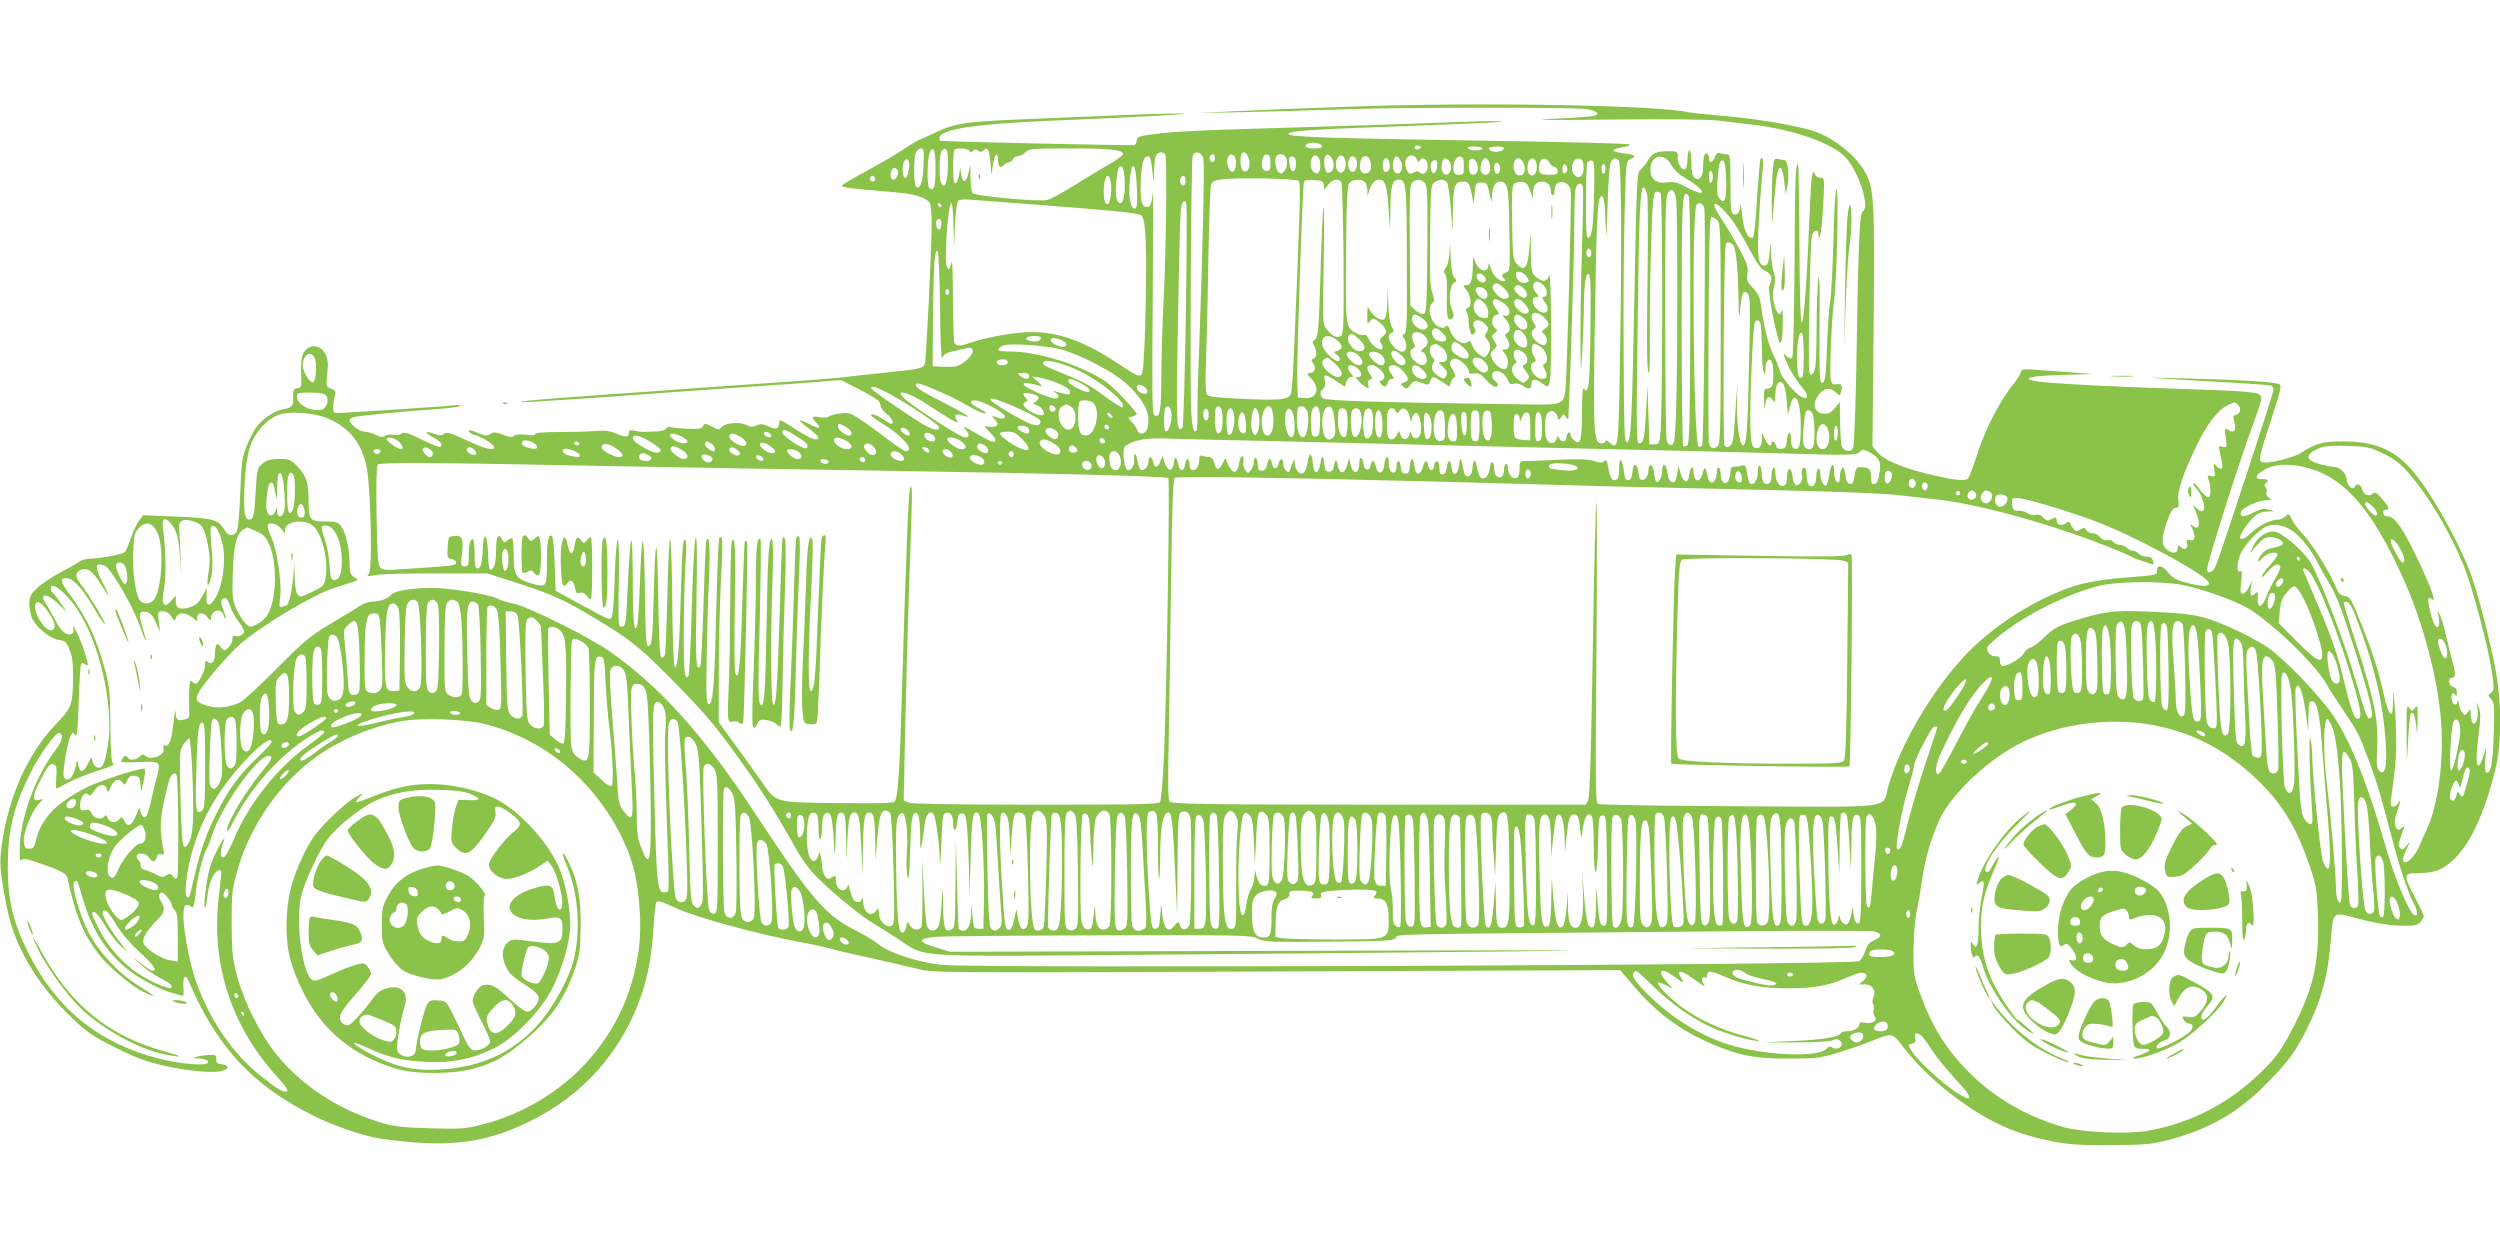 <?xml version="1.0" standalone="no"?>
<!DOCTYPE svg PUBLIC "-//W3C//DTD SVG 20010904//EN"
 "http://www.w3.org/TR/2001/REC-SVG-20010904/DTD/svg10.dtd">
<svg version="1.0" xmlns="http://www.w3.org/2000/svg"
 width="1280pt" height="640pt" viewBox="0 0 1280 640"
 preserveAspectRatio="xMidYMid meet">
<g transform="translate(0,640) scale(0.1,-0.1)"
fill="#8bc34a" stroke="none">
<path d="M6915 5854 c-214 -7 -478 -18 -585 -23 l-195 -10 235 5 c129 3 352 9
495 14 293 11 1171 11 1254 2 57 -7 79 -28 39 -36 -13 -3 -104 -10 -203 -14
-131 -7 -52 -8 290 -4 307 3 501 1 560 -6 50 -6 127 -16 173 -21 215 -26 411
-97 476 -172 68 -80 122 -257 82 -272 -15 -6 -22 -172 -32 -817 -4 -206 -11
-383 -16 -393 -13 -26 -51 -18 -59 13 -4 14 -7 69 -8 123 l-1 99 -26 -32 c-21
-24 -33 -30 -57 -28 -53 5 -62 58 -17 106 26 27 54 28 79 3 17 -17 20 -17 25
-4 13 34 7 50 -19 46 -20 -4 -25 0 -31 22 -8 32 3 309 17 410 14 108 24 565
12 565 -6 0 -12 -97 -16 -262 -4 -145 -11 -285 -17 -313 -5 -27 -12 -122 -15
-210 -7 -182 -10 -205 -28 -205 -10 0 -13 59 -11 293 2 183 0 273 -6 242 -4
-27 -9 -143 -9 -256 -1 -161 -4 -209 -15 -225 -14 -18 -15 -18 -22 0 -8 20 3
641 12 694 7 36 34 44 35 10 0 -22 1 -22 8 -3 5 11 12 82 16 158 7 135 7 137
-14 137 -12 0 -24 7 -27 15 -15 39 -21 0 -28 -182 -13 -338 -30 -578 -41 -575
-6 1 -11 145 -12 403 -1 220 -4 403 -7 406 -13 13 -16 -72 -18 -507 -2 -256
-7 -471 -11 -478 -7 -11 -13 -10 -29 4 -19 18 -19 17 -9 -9 20 -53 50 -104 86
-147 37 -44 36 -72 -2 -52 -33 18 -102 100 -109 129 -3 15 -19 55 -35 88 -27
56 -49 146 -64 259 -5 36 -15 56 -40 82 -29 29 -33 37 -28 73 5 34 -2 52 -42
128 -27 48 -68 117 -91 152 -66 99 -37 105 43 9 21 -26 64 -96 95 -155 45 -85
64 -111 87 -121 32 -14 39 -38 21 -71 -9 -18 14 -163 42 -266 9 -34 12 -37 19
-20 4 11 7 56 7 100 0 44 -3 70 -5 57 -7 -36 -26 -21 -39 31 -9 34 -9 58 -1
88 7 30 7 50 -1 73 -7 18 -13 64 -14 102 -1 49 -2 56 -5 24 -5 -68 -12 -90
-28 -90 -31 0 -38 40 -32 184 4 78 11 190 17 250 10 103 8 128 -6 113 -3 -3
-11 -95 -18 -203 -7 -122 -15 -199 -22 -201 -25 -8 -46 37 -54 114 -4 43 -8
67 -9 53 -2 -35 -16 -54 -35 -47 -14 5 -16 28 -16 157 0 141 -1 150 -19 150
-11 0 -26 3 -35 6 -11 4 -19 -2 -26 -20 -11 -30 -30 -35 -30 -7 0 26 -16 35
-24 15 -3 -9 -6 -35 -6 -59 0 -50 -21 -75 -45 -55 -10 9 -15 32 -15 76 0 36
-4 64 -10 64 -5 0 -10 -20 -10 -44 0 -25 -5 -48 -12 -52 -16 -10 -38 25 -38
61 0 31 0 31 -52 31 -61 -1 -78 -10 -103 -51 -10 -16 -27 -37 -37 -45 -16 -14
-19 -56 -29 -596 -13 -693 -18 -799 -39 -799 -13 0 -15 58 -17 450 -2 248 1
572 5 720 7 267 7 270 30 280 34 15 27 22 -33 30 -30 3 -55 10 -55 15 0 5 21
12 46 16 25 3 42 10 37 15 -4 4 -350 13 -768 19 -808 13 -981 19 -978 35 4 15
100 22 613 40 261 10 477 19 479 21 7 7 -122 4 -364 -6 -126 -5 -475 -16 -775
-25 -481 -14 -585 -20 -702 -41 -19 -4 -28 -12 -28 -24 0 -10 -6 -20 -12 -23
-10 -3 -985 18 -995 22 -2 1 -3 7 -3 15 0 43 178 71 550 87 519 22 775 36 688
38 -48 0 -188 -3 -310 -9 -123 -5 -340 -14 -483 -20 -318 -13 -362 -20 -469
-70 -47 -22 -87 -40 -89 -40 -2 0 -34 -20 -70 -44 -37 -25 -123 -75 -192 -112
-69 -37 -125 -71 -125 -75 0 -9 51 -15 234 -30 138 -10 196 -27 218 -61 4 -7
8 -53 8 -103 0 -134 -28 -698 -35 -717 -9 -24 -23 -27 -184 -44 -80 -8 -180
-19 -221 -24 -41 -6 -210 -19 -375 -30 -165 -11 -358 -25 -430 -30 -71 -6
-260 -19 -420 -30 -363 -26 -483 -37 -425 -39 25 0 200 11 390 24 190 14 440
32 555 40 116 8 316 22 446 31 l235 18 100 -51 c82 -43 100 -56 102 -77 2 -14
16 -35 33 -46 26 -20 40 -50 21 -50 -4 0 -24 12 -45 26 -21 14 -45 24 -55 22
-10 -2 10 -19 53 -45 107 -64 174 -143 121 -143 -6 0 -48 28 -91 61 -44 34
-106 79 -139 100 -52 35 -63 38 -105 32 -25 -3 -52 -10 -58 -16 -7 -5 -29 -6
-48 -3 -41 8 -43 1 -13 -31 27 -29 10 -30 -43 -2 -23 11 -43 19 -45 17 -2 -2
19 -21 46 -41 28 -21 50 -42 50 -47 0 -21 -38 -8 -113 40 -86 55 -87 55 -87
38 -1 -33 -16 -40 -53 -22 -30 14 -41 15 -62 6 -21 -10 -32 -9 -54 2 -33 18
-111 11 -128 -12 -11 -14 -16 -13 -48 4 -33 17 -37 18 -46 2 -7 -13 -22 -16
-84 -13 -41 2 -79 6 -84 9 -5 3 -14 -1 -21 -9 -6 -8 -28 -14 -48 -14 -21 0
-46 -1 -57 -2 -11 -2 -35 1 -52 5 -26 6 -33 4 -33 -8 0 -25 -16 -27 -64 -7
-36 16 -59 19 -113 14 -37 -3 -121 -5 -185 -5 -74 0 -118 -4 -118 -11 0 -6
-17 -7 -46 -3 -30 4 -52 2 -61 -5 -10 -9 -24 -8 -57 5 -37 14 -48 15 -65 4
-20 -12 -25 -12 -93 17 -11 4 -18 3 -18 -3 0 -6 16 -15 35 -21 38 -10 95 -47
95 -62 0 -19 -48 -7 -142 37 -82 38 -101 44 -114 33 -12 -10 -22 -10 -50 0
-50 18 -53 6 -5 -19 23 -11 41 -27 41 -35 0 -22 -9 -19 -104 26 -70 34 -89 39
-101 29 -8 -7 -25 -10 -40 -6 -14 3 -33 1 -43 -5 -14 -9 -25 -8 -50 5 -17 9
-43 16 -57 16 -25 0 -75 39 -75 59 0 5 8 12 18 15 22 7 294 33 435 42 59 4
110 11 113 16 3 5 -12 6 -33 3 -35 -5 -500 -36 -583 -39 -34 -1 -35 0 -34 34
1 19 5 45 9 57 6 19 2 24 -19 33 -27 10 -27 11 -20 78 5 54 3 75 -10 100 -28
55 -95 51 -117 -6 -6 -15 -9 -58 -7 -97 3 -66 2 -70 -20 -73 -19 -3 -22 -9
-21 -41 3 -49 -4 -58 -51 -66 -45 -8 -108 -50 -139 -94 -13 -17 -34 -59 -48
-94 -23 -55 -27 -81 -33 -245 -5 -120 -12 -187 -20 -197 -20 -24 -44 -18 -63
15 -30 50 -57 57 -243 65 l-171 7 -21 -27 c-11 -14 -30 -55 -42 -90 -12 -35
-26 -68 -33 -73 -14 -11 -129 -32 -176 -32 -18 0 -45 -8 -59 -18 -15 -11 -60
-36 -100 -57 -40 -21 -90 -55 -112 -76 -34 -33 -40 -45 -40 -79 0 -22 6 -55
13 -73 21 -48 90 -106 137 -113 36 -6 41 -11 57 -53 13 -33 18 -71 17 -137 -2
-146 -6 -156 -90 -244 -152 -158 -256 -406 -281 -669 -3 -29 0 -86 7 -125 6
-39 16 -96 22 -126 36 -206 153 -407 338 -583 76 -73 106 -93 222 -151 104
-52 157 -72 243 -91 134 -31 269 -42 309 -26 32 13 26 27 -14 33 -19 2 -24 8
-23 26 2 19 -2 22 -35 21 -20 -1 -48 -5 -62 -9 l-25 -8 27 -1 c36 -1 59 -11
52 -22 -11 -18 -134 -8 -247 20 -310 78 -530 256 -674 546 -75 150 -103 267
-103 431 0 192 28 310 115 485 45 92 131 212 148 206 25 -8 17 -40 -21 -90
-95 -124 -172 -329 -180 -477 -3 -75 -2 -93 8 -83 9 8 28 6 79 -12 131 -45
151 -56 157 -84 41 -187 77 -277 157 -383 49 -65 171 -168 234 -198 71 -33 63
-23 -24 31 -105 64 -204 170 -259 275 -46 87 -90 242 -74 258 14 14 18 7 41
-75 55 -199 161 -342 320 -430 46 -26 103 -52 127 -59 24 -6 50 -14 59 -17 13
-5 15 2 12 43 -4 53 10 71 26 33 143 -336 325 -534 635 -689 106 -54 265 -108
350 -120 334 -48 528 -26 755 85 284 137 485 366 584 665 31 95 49 200 57 332
4 64 10 122 15 129 6 10 29 3 96 -29 94 -45 424 -136 628 -173 61 -11 142 -29
180 -39 39 -11 133 -33 210 -49 77 -17 176 -40 220 -51 80 -21 82 -21 1840
-14 l1760 7 70 -82 c117 -139 244 -231 411 -301 135 -56 210 -70 379 -70 140
0 161 2 252 29 54 17 132 43 173 60 112 44 107 45 164 -29 76 -98 180 -197
291 -276 160 -114 284 -169 465 -206 98 -19 143 -22 310 -21 174 1 205 4 291
26 213 56 365 144 514 299 104 107 136 151 193 263 82 164 113 285 128 487 8
113 14 118 103 94 114 -32 194 -45 266 -46 59 0 73 3 88 20 9 11 17 24 17 29
0 5 -20 48 -45 95 -62 120 -61 126 20 126 76 0 117 15 169 61 89 78 165 238
221 464 35 142 35 351 0 527 -31 159 -87 374 -121 469 -62 175 -223 457 -318
557 -86 93 -187 132 -336 132 -107 0 -139 -8 -220 -59 -44 -28 -180 -59 -201
-46 -16 10 -10 35 48 212 44 133 55 175 46 184 -13 13 -181 24 -508 32 -176 5
-184 4 -65 -3 74 -5 222 -13 328 -19 106 -6 197 -13 203 -16 5 -4 9 -13 9 -22
0 -17 -270 -839 -295 -900 -14 -34 -45 -46 -45 -17 0 31 178 591 241 756 22
59 39 116 37 125 -5 26 -45 30 -418 42 -378 12 -685 29 -740 40 -73 15 -25 26
132 31 l163 5 -170 13 c-209 15 -192 16 -200 -8 -4 -11 -18 -33 -31 -50 -66
-78 -146 -228 -185 -350 -23 -69 -46 -131 -52 -139 -14 -17 -74 -10 -217 25
-129 32 -219 72 -249 110 l-24 29 6 610 c6 665 3 713 -48 801 -46 78 -145 159
-240 196 -75 30 -297 69 -467 83 -92 8 -178 17 -191 20 -157 37 -1084 53
-1732 29z m-161 -190 c9 -3 16 -10 16 -15 0 -12 -77 -12 -84 0 -11 16 37 27
68 15z m515 -25 c-15 -9 -32 -2 -24 11 3 5 13 6 21 3 12 -4 13 -8 3 -14z m321
1 c0 -5 -15 -10 -34 -10 -19 0 -38 5 -41 10 -4 6 10 10 34 10 23 0 41 -4 41
-10z m110 1 c0 -14 -37 -23 -60 -16 -11 4 -18 11 -15 16 8 12 75 12 75 0z
m-2972 -91 c-4 -88 -15 -119 -37 -106 -14 9 -14 151 -1 177 6 10 18 19 27 19
13 0 15 -13 11 -90z m62 -15 c0 -92 -9 -120 -32 -97 -13 13 -11 157 3 183 19
37 29 8 29 -86z m63 15 c-1 -83 -15 -119 -33 -90 -14 22 -12 154 2 168 25 25
33 5 31 -78z m110 78 c4 -10 7 -10 18 -1 9 9 16 10 26 2 9 -9 17 -8 28 1 22
19 29 6 36 -63 l5 -62 8 53 c9 56 26 71 26 23 0 -35 13 -46 30 -26 7 8 19 15
27 15 7 0 16 7 19 15 4 8 15 15 25 15 10 0 28 9 39 20 19 19 33 20 234 20 203
0 266 -7 266 -29 0 -6 -30 -28 -67 -50 -38 -21 -119 -71 -181 -109 -62 -39
-125 -73 -140 -76 -47 -10 -374 20 -383 36 -5 7 -9 42 -10 78 l-1 65 -10 -43
c-11 -51 -31 -51 -37 -1 l-5 34 -5 -39 c-3 -22 -12 -41 -18 -44 -10 -3 -13 18
-13 81 0 46 3 87 7 90 11 12 71 7 76 -5z m1003 -19 c10 -17 5 -477 -8 -739 -6
-124 -12 -305 -12 -402 -1 -177 -7 -211 -37 -193 -10 7 -11 132 -7 589 2 320
3 568 1 551 -7 -60 -13 -75 -32 -75 -23 0 -31 26 -31 101 0 84 11 150 27 156
21 8 25 -1 33 -69 l7 -63 2 55 c1 30 4 65 7 78 7 23 38 30 50 11z m195 -21 c7
-27 -3 -463 -21 -963 -6 -143 -10 -300 -9 -349 0 -69 -2 -87 -13 -84 -9 3 -15
34 -19 99 -7 103 -1 1270 7 1307 7 33 45 26 55 -10z m230 8 c15 -33 4 -78 -19
-74 -11 2 -18 15 -20 37 -6 60 18 83 39 37z m-171 -6 c0 -21 -15 -27 -25 -10
-7 12 2 30 16 30 5 0 9 -9 9 -20z m106 -4 c7 -28 -3 -66 -16 -66 -16 0 -32 41
-26 66 8 31 34 31 42 0z m179 -21 c0 -33 -3 -40 -20 -40 -22 0 -30 24 -21 61
5 17 12 24 24 22 13 -2 17 -13 17 -43z m79 29 c10 -25 7 -49 -8 -69 -12 -16
-16 -17 -30 -6 -16 13 -22 71 -9 84 12 13 41 7 47 -9z m176 -40 c0 -38 -14
-51 -35 -34 -18 15 -20 61 -3 78 18 18 38 -5 38 -44z m65 22 c10 -30 -3 -61
-26 -61 -15 0 -25 55 -15 82 9 21 29 11 41 -21z m65 -16 c0 -34 -21 -55 -38
-38 -28 28 -4 101 25 77 7 -7 13 -24 13 -39z m365 22 c5 -13 8 -14 15 -3 14
23 40 4 40 -29 0 -33 -23 -51 -42 -32 -7 7 -16 7 -29 -1 -22 -14 -34 -4 -43
35 -11 47 42 74 59 30z m-620 -22 c0 -51 -29 -48 -33 3 -3 33 -1 38 15 35 13
-2 18 -12 18 -38z m310 20 c8 -26 -3 -60 -20 -60 -8 0 -17 9 -20 20 -8 26 3
60 20 60 8 0 17 -9 20 -20z m71 -4 c9 -38 1 -61 -23 -64 -25 -4 -37 23 -27 62
8 34 41 35 50 2z m154 3 c15 -27 9 -63 -12 -67 -20 -4 -32 29 -24 64 8 29 22
31 36 3z m325 -29 c0 -41 -2 -45 -25 -45 -20 0 -26 6 -28 27 -4 35 15 70 36
66 13 -2 17 -14 17 -48z m1061 7 c13 -24 40 -50 70 -67 110 -64 121 -108 12
-50 -51 27 -67 31 -104 26 -54 -7 -84 16 -84 66 0 74 69 90 106 25z m-3904
-32 c-10 -48 -26 -49 -30 -2 -4 44 16 79 30 53 4 -8 5 -31 0 -51z m2461 44 c7
-27 -1 -49 -19 -49 -9 0 -14 12 -14 35 0 39 24 49 33 14z m305 9 c16 -16 15
-53 -1 -67 -26 -21 -47 22 -31 63 7 19 16 20 32 4z m146 -21 c11 -30 -7 -59
-30 -50 -14 5 -20 64 -7 77 12 11 28 0 37 -27z m62 9 c9 -37 1 -61 -21 -61
-11 0 -21 8 -23 18 -6 30 7 67 23 67 8 0 17 -11 21 -24z m175 -2 c14 -37 2
-66 -24 -62 -36 5 -37 88 -2 88 8 0 20 -12 26 -26z m65 2 c8 -34 -4 -68 -24
-64 -19 4 -26 29 -18 64 8 31 34 31 42 0z m69 -1 c5 -11 17 -20 25 -20 8 0 15
-9 15 -20 0 -17 -7 -20 -45 -20 -49 0 -58 12 -46 61 8 30 35 29 51 -1z m173
-16 c4 -43 -19 -69 -43 -49 -30 25 -15 93 19 88 16 -2 22 -11 24 -39z m180 29
c14 -14 16 -512 5 -1096 -7 -376 -8 -387 -53 -347 -12 11 -20 13 -20 7 0 -7
-9 -12 -20 -12 -40 0 -43 52 -35 580 9 591 14 685 35 685 12 0 16 -22 20 -120
5 -117 5 -116 11 82 5 139 10 208 19 218 15 18 22 19 38 3z m-930 -30 c-4 -37
-23 -48 -31 -17 -7 27 1 49 20 49 10 0 13 -9 11 -32z m804 -133 c-4 -172 -10
-226 -30 -233 -9 -3 -12 40 -12 181 0 102 3 193 6 202 4 9 14 15 23 13 14 -3
16 -22 13 -163z m676 65 c3 -101 -8 -131 -35 -95 -12 16 -14 36 -9 99 7 85 12
99 29 93 8 -2 13 -37 15 -97z m-1158 54 c0 -15 -6 -24 -15 -24 -15 0 -21 40
-9 53 12 11 24 -3 24 -29z m345 1 c0 -10 -6 -20 -12 -22 -8 -3 -13 5 -13 22 0
17 5 25 13 23 6 -3 12 -13 12 -23z m195 0 c0 -14 -4 -25 -10 -25 -5 0 -10 11
-10 25 0 14 5 25 10 25 6 0 10 -11 10 -25z m-2462 -51 c4 -74 -5 -124 -22
-124 -20 0 -28 43 -20 113 8 70 11 80 27 74 7 -2 13 -29 15 -63z m63 -53 c3
-69 1 -95 -8 -98 -22 -8 -35 48 -30 124 10 135 33 120 38 -26z m-1226 99 c10
-16 -5 -50 -21 -50 -8 0 -14 10 -14 23 0 34 21 50 35 27z m4175 -35 c0 -13 -4
-27 -10 -30 -6 -4 -10 8 -10 30 0 22 4 34 10 30 6 -3 10 -17 10 -30z m-4290
-10 c0 -8 -4 -15 -9 -15 -13 0 -22 16 -14 24 11 11 23 6 23 -9z m1205 -8 c11
-43 1 -122 -15 -122 -10 0 -16 12 -18 40 -7 78 19 140 33 82z m385 -2 c0 -26
-14 -33 -25 -15 -9 14 1 40 15 40 5 0 10 -11 10 -25z m580 -1 c7 -7 7 -85 0
-260 -5 -137 -14 -375 -21 -528 -6 -153 -14 -289 -19 -301 -12 -32 -52 -36
-253 -27 -131 6 -170 11 -178 22 -6 9 -8 62 -5 140 3 69 9 301 12 515 4 215
10 401 14 415 5 20 14 26 51 31 71 11 387 5 399 -7z m128 -22 l3 -23 20 26
c22 27 51 33 66 13 5 -8 10 -180 12 -394 2 -326 0 -383 -13 -393 -18 -15 -45
-3 -74 34 -20 25 -20 36 -15 328 3 166 3 299 -1 296 -3 -3 -10 -154 -15 -335
-9 -296 -12 -330 -28 -342 -15 -10 -15 -16 -5 -32 16 -27 15 -59 -3 -66 -13
-5 -13 -9 0 -27 16 -23 5 -47 -23 -47 -12 0 -9 -7 11 -28 49 -51 29 -106 -35
-100 l-33 3 -3 80 c-4 84 27 1000 34 1023 2 9 19 12 51 10 41 -3 48 -6 51 -26z
m210 16 c7 -7 12 -26 13 -42 l1 -31 8 28 c11 37 29 57 50 57 32 0 42 -28 49
-142 l8 -113 2 108 c1 114 10 147 40 147 41 0 43 -14 44 -405 2 -323 0 -377
-13 -385 -12 -7 -12 -12 -2 -22 6 -6 12 -25 12 -40 0 -37 -32 -38 -65 -2 -28
30 -32 62 -10 70 13 5 13 9 0 34 -9 18 -16 62 -17 112 l-2 83 -3 -78 c-3 -55
-8 -80 -18 -83 -18 -7 -55 18 -72 48 -11 21 -12 19 -13 -26 0 -45 1 -48 14
-31 13 18 15 18 39 2 15 -9 32 -27 38 -39 10 -18 8 -24 -10 -39 -19 -15 -20
-21 -9 -38 7 -11 9 -23 5 -27 -12 -13 -55 18 -68 48 -8 19 -17 27 -28 23 -9
-2 -30 4 -48 15 -43 26 -45 43 -41 426 2 254 6 324 17 337 16 20 62 22 79 5z
m306 -4 c14 -14 16 -55 14 -342 -3 -293 -5 -327 -19 -330 -9 -2 -28 7 -43 20
l-25 23 -3 306 c-2 248 0 309 11 322 17 21 45 22 65 1z m114 3 c6 -7 15 -67
20 -133 l9 -119 2 108 c1 124 9 147 51 147 25 0 30 -5 39 -37 6 -21 12 -51 13
-68 1 -16 4 -1 7 35 6 64 6 65 36 65 28 0 30 -3 41 -55 11 -52 12 -53 13 -17
1 48 16 77 40 77 41 0 46 -23 49 -246 4 -208 4 -212 -17 -219 -24 -7 -26 -16
-9 -33 9 -9 8 -12 -4 -12 -25 0 -56 32 -67 70 -6 23 -10 28 -10 14 -2 -48 -54
-32 -70 21 -8 27 -9 24 -10 -25 -2 -76 -10 -100 -33 -100 -19 0 -19 -1 1 -26
24 -31 28 -82 6 -90 -11 -5 -12 -11 -4 -25 5 -11 9 -27 8 -37 -1 -9 2 -32 6
-50 6 -26 10 -30 21 -21 10 8 11 16 3 30 -21 40 24 54 57 18 15 -17 16 -23 5
-41 -10 -16 -10 -23 3 -37 20 -22 20 -51 2 -76 -13 -18 -15 -18 -41 -1 -14 10
-31 30 -37 46 -8 25 -12 28 -28 17 -26 -15 -71 17 -86 61 -8 25 -13 29 -22 20
-9 -9 -18 -9 -37 0 -40 19 -61 97 -31 121 11 10 11 18 -1 53 -11 32 -13 95
-11 295 3 239 4 256 22 269 25 18 50 18 64 1z m409 -9 c6 -7 15 -26 21 -43
l10 -30 1 31 c1 35 17 54 46 54 27 0 45 -18 45 -47 0 -13 5 -23 10 -23 6 0 10
13 10 29 0 56 74 50 82 -6 5 -37 -19 -953 -27 -1021 -9 -71 -19 -75 -179 -73
-792 11 -1046 19 -1061 31 -19 16 -19 34 0 50 9 8 12 22 8 41 -7 36 1 36 57
-1 l45 -30 8 25 c5 14 16 25 24 25 14 0 14 2 0 18 -34 38 -4 60 35 25 22 -20
23 -43 1 -43 -14 0 -14 -2 3 -21 10 -11 27 -25 37 -31 16 -8 18 -7 12 11 -4
14 -1 23 9 27 14 5 14 8 1 27 -21 31 -19 47 8 47 29 0 72 -43 64 -64 -4 -9
-12 -16 -18 -16 -8 0 -8 -4 1 -15 17 -20 27 -19 35 5 3 11 13 20 21 20 13 0
13 3 0 22 -23 32 -20 48 8 48 15 0 34 -12 50 -31 31 -37 32 -47 5 -57 -19 -8
-20 -9 -4 -22 15 -13 20 -12 37 10 17 21 22 23 52 12 42 -16 43 -15 49 8 7 26
17 25 61 -5 l37 -25 9 25 c5 14 14 25 19 25 6 0 1 16 -10 35 -17 28 -19 38 -9
50 6 7 19 11 28 8 27 -10 62 -45 62 -63 0 -12 7 -16 28 -12 23 3 35 -3 60 -32
17 -20 38 -36 47 -36 19 0 19 14 0 30 -24 20 -19 50 8 50 25 0 49 -22 60 -53
5 -13 13 -17 27 -12 13 4 31 0 45 -9 32 -21 45 -20 45 3 0 31 19 35 51 12 36
-26 35 -27 44 7 11 45 8 584 -4 542 -9 -33 -31 -36 -64 -10 -26 21 -27 25 -29
128 l-1 107 -6 -80 c-9 -109 -25 -130 -67 -84 -17 19 -19 41 -22 206 -3 133 0
188 8 199 15 17 54 18 67 2z m287 -13 c3 -9 1 -147 -4 -308 -5 -160 -9 -375
-8 -477 1 -172 2 -178 8 -80 4 58 8 159 9 225 1 138 9 197 25 192 6 -2 10 -38
10 -98 -1 -449 -7 -530 -34 -489 -7 10 -10 -28 -10 -120 0 -147 -8 -174 -42
-143 -10 9 -18 22 -18 30 0 8 -4 11 -10 8 -5 -3 -10 -15 -10 -26 0 -23 -28
-25 -37 -2 -5 14 -8 13 -14 -5 -10 -27 -35 -28 -49 -3 -14 27 -13 114 3 135
16 21 43 12 51 -17 5 -21 6 -21 19 -3 14 19 14 19 25 0 6 -10 12 -14 12 -9 10
207 30 837 30 966 0 97 3 191 6 208 7 33 28 42 38 16z m330 -47 c4 -24 4 -230
1 -458 -4 -268 -3 -426 4 -445 7 -22 9 30 8 185 -1 118 2 331 7 473 7 211 11
260 23 264 8 3 19 1 25 -5 12 -12 11 -1144 -1 -1237 -5 -45 -9 -50 -31 -50
l-25 0 -5 150 -5 150 -7 -132 c-9 -144 -13 -163 -36 -163 -13 0 -14 58 -8 543
7 627 13 767 31 767 7 0 16 -19 19 -42z m148 -19 c8 -54 8 -874 -1 -1094 -5
-140 -8 -160 -23 -163 -12 -2 -20 6 -25 25 -4 15 -7 300 -7 633 -1 483 2 610
12 628 19 33 36 22 44 -29z m72 -621 c-1 -513 -4 -632 -15 -638 -7 -5 -17 -6
-21 -4 -4 3 -8 290 -8 638 0 639 2 678 35 645 7 -7 10 -212 9 -641z m-3334
593 c369 -28 501 -41 521 -52 26 -13 32 -150 24 -495 -5 -215 -11 -308 -20
-320 -11 -15 -22 -11 -112 49 -178 119 -308 167 -454 167 -79 0 -230 -27 -308
-54 -55 -20 -77 -20 -85 0 -3 9 -6 109 -7 222 0 114 -3 200 -6 192 -2 -8 -7
-22 -9 -30 -4 -12 -7 -12 -16 4 -15 27 6 326 23 326 5 0 10 -53 11 -117 l2
-118 5 115 c3 63 10 121 15 129 7 10 25 12 75 8 36 -3 190 -15 341 -26z m753
12 c10 -18 -8 -1142 -19 -1153 -31 -31 -33 14 -23 545 5 292 12 549 15 573 6
39 17 52 27 35z m-1252 -16 c-1 -12 -15 -9 -19 4 -3 6 1 10 8 8 6 -3 11 -8 11
-12z m3905 -12 c8 -34 -2 -1201 -11 -1215 -4 -6 -12 -9 -18 -7 -26 8 -37 1169
-12 1235 8 21 34 13 41 -13z m66 -62 c17 -15 18 -46 18 -579 0 -491 -2 -565
-15 -578 -21 -21 -42 -10 -46 22 -2 15 -3 280 -1 590 2 414 5 562 14 562 6 0
20 -7 30 -17z m-3972 -17 c0 -14 -4 -27 -9 -31 -12 -7 -25 31 -16 45 11 18 25
10 25 -14z m4050 -106 c17 -11 28 -106 31 -275 2 -106 3 -112 9 -55 8 80 15
96 37 78 14 -12 15 -49 9 -328 -7 -358 -13 -450 -31 -450 -20 0 -36 123 -31
248 3 93 2 86 -6 -33 -5 -82 -11 -165 -14 -183 -6 -36 -31 -53 -45 -31 -9 15
-3 1014 7 1030 7 11 15 11 34 -1z m-724 -56 c-5 -13 -10 -14 -18 -6 -6 6 -8
18 -4 28 5 13 10 14 18 6 6 -6 8 -18 4 -28z m-3333 -269 c1 -168 6 -271 11
-257 5 12 20 25 35 28 14 3 42 10 61 15 51 13 60 11 60 -10 0 -22 -51 -68 -83
-76 -12 -3 -44 -4 -72 -3 l-50 3 2 255 c3 268 8 349 24 333 5 -5 10 -135 12
-288z m3004 158 c14 -21 14 -23 -2 -29 -24 -9 -49 8 -53 35 -3 18 1 22 19 19
12 -2 28 -13 36 -25z m-217 2 c10 -12 10 -19 2 -27 -13 -13 -42 6 -42 28 0 19
24 18 40 -1z m298 -41 c25 -18 30 -64 7 -64 -13 0 -11 -6 6 -29 37 -50 -11
-75 -50 -25 -21 27 -18 54 7 54 13 0 13 2 -1 18 -18 19 -22 44 -10 55 9 10 16
9 41 -9z m-194 -23 c29 -30 28 -51 -3 -51 -24 0 -65 45 -58 64 9 24 30 19 61
-13z m101 -1 c23 -25 13 -55 -13 -41 -27 14 -45 39 -37 51 10 16 30 12 50 -10z
m-195 -10 c21 -40 -18 -56 -44 -18 -8 12 -13 25 -10 30 10 15 43 8 54 -12z
m-2750 -5 c0 -8 -4 -15 -10 -15 -5 0 -10 7 -10 15 0 8 5 15 10 15 6 0 10 -7
10 -15z m2738 -55 c13 -13 22 -33 22 -51 0 -27 -3 -30 -27 -27 -35 4 -59 48
-43 78 13 25 21 25 48 0z m93 3 c30 -18 45 -45 34 -64 -4 -6 -14 -8 -23 -4
-12 4 -10 -1 6 -18 25 -27 29 -65 7 -73 -12 -5 -12 -9 1 -30 19 -27 12 -54
-12 -54 -16 0 -16 -1 -1 -18 24 -26 23 -82 -1 -82 -23 0 -58 32 -67 62 -6 16
-2 26 13 38 19 16 19 18 3 44 -15 26 -15 28 2 40 15 12 15 15 2 26 -22 18 -19
61 5 67 19 5 19 6 -2 33 -11 15 -17 33 -14 39 9 14 13 14 47 -6z m122 -16 c15
-19 18 -30 10 -38 -22 -22 -84 35 -68 62 11 16 36 6 58 -24z m92 -62 c30 -29
31 -40 5 -58 -18 -13 -19 -16 -5 -27 17 -14 20 -46 5 -55 -16 -10 -57 21 -66
47 -4 15 -2 25 9 32 13 9 13 12 0 33 -32 49 9 71 52 28z m-621 -6 c29 -23 34
-47 11 -55 -24 -10 -65 23 -65 51 0 31 18 32 54 4z m514 5 c23 -16 30 -48 12
-59 -25 -15 -71 39 -55 65 8 14 17 13 43 -6z m1216 -30 c3 -9 6 -64 7 -122 0
-59 4 -116 9 -127 7 -16 9 -13 9 17 1 40 18 59 32 37 10 -16 12 -100 3 -123
-3 -9 -15 -16 -25 -16 -17 0 -19 -7 -17 -62 1 -40 3 -50 5 -28 6 47 19 59 38
34 13 -18 14 -16 15 27 0 27 6 51 14 58 23 19 38 -13 44 -92 l6 -72 11 45 c23
91 55 33 55 -100 0 -100 -8 -127 -34 -117 -11 5 -16 19 -16 49 0 50 -17 41
-22 -12 -2 -28 -8 -36 -26 -38 -17 -3 -25 2 -29 17 -5 21 -23 29 -23 11 0 -22
-21 -8 -34 23 l-14 32 -1 -36 c-1 -38 -18 -53 -42 -38 -10 6 -15 35 -17 106
-4 114 13 517 23 533 9 15 22 12 29 -6z m-1627 -50 c30 -30 19 -50 -21 -40
-25 6 -42 37 -31 56 10 16 24 12 52 -16z m417 -6 c21 -30 21 -68 -1 -68 -24 0
-53 30 -53 55 0 41 30 48 54 13z m-512 -5 c24 -22 23 -49 -4 -67 -12 -9 -17
-16 -11 -16 17 0 34 -35 27 -54 -9 -22 -34 -20 -61 6 -26 24 -30 56 -8 64 11
5 12 11 5 24 -6 10 -10 28 -10 39 0 26 35 28 62 4z m1943 -104 c0 -95 -3 -114
-15 -114 -11 0 -16 15 -18 65 -4 88 6 172 21 167 8 -2 12 -40 12 -118z m-2273
81 c31 -32 33 -53 4 -58 -35 -7 -82 59 -59 81 12 13 24 7 55 -23z m-1632 10
c0 -6 -7 -13 -15 -16 -21 -8 -67 4 -60 16 8 13 75 13 75 0z m1514 -11 c32 -25
33 -45 4 -55 -20 -6 -20 -8 -5 -19 9 -7 17 -17 17 -24 0 -20 -23 -12 -57 21
-66 63 -29 132 41 77z m-1409 -1 c26 -12 32 -23 16 -32 -14 -9 -71 15 -71 30
0 17 20 18 55 2z m2054 -34 c50 -42 36 -78 -19 -49 -34 17 -45 37 -36 60 8 21
20 19 55 -11z m-2052 -14 c98 -28 261 -113 325 -170 77 -69 118 -135 118 -191
0 -45 -13 -69 -37 -69 -8 0 -16 8 -20 18 -3 9 -15 27 -27 40 l-20 23 22 6 c12
3 22 9 22 14 0 5 -35 46 -77 90 -67 70 -91 87 -178 129 -120 58 -284 100 -386
100 -51 0 -70 3 -67 12 3 7 15 16 29 20 39 12 223 -2 296 -22z m1947 9 c34
-27 34 -74 -1 -73 -22 0 -22 0 2 -22 27 -25 29 -32 16 -53 -8 -12 -13 -12 -36
3 -32 21 -41 43 -27 66 9 14 8 21 -3 30 -18 15 -20 56 -2 63 20 9 23 8 51 -14z
m510 0 c28 -22 36 -74 14 -82 -10 -3 -10 -9 0 -26 18 -32 15 -51 -10 -51 -45
0 -82 72 -44 86 12 5 12 10 -2 33 -15 27 -12 61 6 61 5 0 21 -9 36 -21z m-710
-47 c18 -21 15 -42 -8 -42 -21 0 -59 47 -52 65 7 18 30 9 60 -23z m618 21 c22
-19 24 -51 3 -59 -12 -5 -10 -11 7 -35 21 -28 21 -30 5 -46 -16 -16 -18 -16
-44 3 -33 25 -42 63 -18 80 10 8 12 14 6 19 -6 3 -11 17 -11 31 0 29 24 32 52
7z m-843 -17 c24 -25 21 -46 -5 -46 -20 0 -67 48 -59 60 11 17 41 11 64 -14z
m113 7 c23 -20 24 -53 1 -53 -20 0 -63 38 -63 57 0 18 40 16 62 -4z m-5462
-13 c14 -27 9 -122 -7 -127 -16 -6 -53 55 -53 85 0 54 39 81 60 42z m5225 -31
c40 -36 47 -69 13 -69 -26 0 -78 47 -78 71 0 15 6 20 27 28 1 1 18 -13 38 -30z
m765 11 c24 -24 26 -48 4 -57 -19 -7 -64 34 -64 59 0 24 35 23 60 -2z m-2440
-5 c0 -16 -45 -21 -54 -6 -8 12 4 21 31 21 14 0 23 -6 23 -15z m323 -25 c118
-45 291 -179 265 -206 -4 -3 -46 23 -94 59 -65 49 -116 77 -196 108 -60 24
-111 46 -114 51 -19 31 41 26 139 -12z m1803 -15 c27 -27 24 -45 -6 -45 -24 0
-50 26 -50 51 0 27 26 24 56 -6z m-2016 -30 c0 -19 -21 -19 -46 0 -18 14 -17
14 14 15 22 0 32 -5 32 -15z m146 -37 c38 -15 60 -30 62 -42 3 -16 0 -18 -24
-13 -16 3 -38 9 -49 12 -18 6 -18 5 -2 -5 22 -14 22 -30 -1 -30 -30 0 -155 55
-160 70 -4 10 3 12 29 7 19 -3 43 -9 54 -13 14 -6 11 0 -10 20 l-30 28 36 -5
c20 -3 62 -16 95 -29z m114 2 c40 -21 56 -37 46 -47 -10 -10 -106 39 -106 54
0 18 14 16 60 -7z m-715 -47 c44 -19 100 -47 125 -62 56 -33 101 -53 107 -47
3 3 -13 14 -36 26 -45 23 -53 40 -18 40 32 0 152 -64 152 -81 0 -15 -17 -16
-50 -3 -20 7 -20 7 0 -15 16 -19 17 -24 5 -32 -8 -5 -26 -7 -40 -3 -24 5 -23
4 9 -30 24 -24 32 -39 25 -46 -7 -7 -38 6 -94 40 -54 32 -76 42 -62 27 27 -28
28 -47 4 -47 -19 0 -165 91 -274 170 -118 85 -36 78 91 -8 31 -21 78 -50 104
-66 42 -24 47 -25 35 -7 -17 28 -3 37 35 23 59 -21 1 15 -125 79 -75 37 -118
65 -118 75 0 19 15 15 125 -33z m1050 21 c22 -22 5 -40 -24 -25 -24 13 -28 41
-7 41 8 0 22 -7 31 -16z m-1343 -14 c78 -36 280 -168 286 -187 5 -18 -23 -16
-61 3 -50 25 -287 187 -287 196 0 12 15 10 62 -12z m-2852 -26 c17 -20 2 -67
-24 -72 -56 -11 -126 27 -126 68 0 18 7 20 69 20 50 0 72 -4 81 -16z m3644 -4
c7 -7 3 -15 -9 -24 -18 -13 -18 -14 3 -20 12 -4 27 -16 32 -27 17 -30 -13 -34
-60 -8 -40 23 -51 43 -27 52 10 4 10 7 0 18 -7 7 -13 17 -13 22 0 11 60 1 74
-13z m-112 -56 c115 -51 138 -68 121 -85 -16 -16 -57 0 -154 57 -145 84 -127
100 33 28z m398 21 c34 -41 11 -155 -33 -163 -35 -7 -47 16 -47 93 0 39 3 75
7 78 12 13 60 7 73 -8z m5858 -7 c18 -18 14 -45 -8 -51 -17 -4 -18 -9 -10 -38
12 -42 -1 -59 -31 -41 -19 12 -20 11 -13 -39 7 -51 6 -52 -16 -46 -20 5 -21 3
-16 -21 17 -77 18 -92 6 -92 -7 0 -19 8 -26 18 -11 15 -12 12 -7 -22 6 -37 5
-39 -16 -33 -18 4 -21 2 -16 -11 14 -33 17 -89 6 -96 -10 -6 -29 11 -65 59 -9
11 -16 15 -16 9 0 -6 7 -17 14 -24 25 -20 51 -99 38 -112 -9 -9 -17 -7 -33 8
l-21 19 16 -39 c27 -64 14 -99 -23 -63 -8 7 -7 -1 4 -21 19 -40 13 -66 -14
-57 -15 5 -18 1 -13 -20 5 -27 -14 -35 -36 -13 -9 9 -12 7 -12 -10 0 -29 -33
-29 -61 -1 -25 25 -22 64 12 154 15 39 26 55 39 55 15 0 17 6 13 39 -6 46 23
133 94 280 50 105 108 181 156 205 39 19 40 19 55 4z m-6058 -32 c-13 -13 -35
7 -25 24 5 8 11 8 21 -1 10 -8 12 -15 4 -23z m80 24 c41 -22 33 -120 -10 -120
-43 0 -70 97 -32 119 21 13 20 13 42 1z m516 -26 c8 -33 -6 -96 -23 -102 -10
-3 -13 13 -13 56 0 32 3 62 7 65 13 13 23 7 29 -19z m258 10 c9 -23 7 -97 -3
-113 -17 -26 -31 1 -31 58 0 32 3 61 7 64 11 11 20 8 27 -9z m260 -6 c15 -58
2 -128 -24 -128 -19 0 -30 27 -30 72 0 64 40 106 54 56z m177 1 c14 -26 7
-115 -10 -132 -21 -21 -41 20 -41 83 0 31 3 60 7 63 13 13 32 7 44 -14z m64
-2 c4 -13 5 -48 3 -78 -3 -46 -6 -54 -23 -54 -18 0 -20 8 -23 63 -3 60 7 92
29 92 5 0 11 -10 14 -23z m78 -50 c6 -49 5 -72 -4 -83 -30 -36 -59 -2 -59 71
0 55 15 87 38 83 13 -2 19 -20 25 -71z m-645 22 c-1 -13 -7 -23 -13 -22 -13 3
-18 30 -11 50 10 24 29 1 24 -28z m126 25 c16 -43 -2 -133 -25 -119 -10 7 -13
94 -3 119 3 9 10 16 14 16 4 0 11 -7 14 -16z m134 -37 c2 -25 -2 -56 -9 -68
-11 -21 -13 -21 -24 -5 -12 15 -11 76 1 114 9 29 29 3 32 -41z m173 22 c11
-40 10 -107 -3 -115 -27 -17 -51 80 -32 131 9 22 27 14 35 -16z m273 15 c10
-27 7 -123 -6 -130 -19 -12 -38 28 -38 81 0 29 3 55 7 58 11 12 31 7 37 -9z
m70 0 c21 -53 -7 -154 -35 -127 -13 13 -18 111 -6 131 11 17 34 15 41 -4z m60
0 c10 -25 7 -103 -4 -124 -6 -11 -17 -17 -25 -14 -16 6 -21 86 -9 132 7 25 29
29 38 6z m122 1 c6 -14 8 -13 19 1 18 25 44 10 52 -28 7 -32 7 -32 13 -8 3 14
12 25 20 25 20 0 35 -81 21 -111 -11 -26 -37 -23 -44 4 -4 14 -6 13 -12 -5 -9
-29 -33 -29 -44 -1 l-8 22 -12 -22 c-14 -26 -36 -29 -45 -6 -3 9 -6 37 -6 64
0 27 3 55 6 64 8 20 33 21 40 1z m-68 -60 c3 -61 -11 -93 -28 -65 -11 17 -13
90 -4 115 13 32 29 7 32 -50z m320 -13 c2 -58 0 -73 -13 -78 -28 -11 -45 15
-45 68 0 58 15 91 38 86 14 -3 18 -17 20 -76z m177 1 c0 -76 -5 -89 -30 -80
-11 5 -15 22 -15 75 0 73 4 85 30 80 12 -3 15 -18 15 -75z m63 9 c3 -73 -12
-107 -35 -76 -13 18 -18 100 -7 129 4 9 14 15 23 13 12 -2 17 -18 19 -66z
m1642 49 c11 -21 14 -139 4 -165 -10 -26 -43 -19 -50 9 -6 25 3 153 13 168 8
13 22 8 33 -12z m-7608 -21 c111 -44 177 -123 204 -246 22 -101 32 -527 13
-550 -13 -16 -10 -17 36 -8 28 5 167 9 310 8 l260 0 146 -47 c184 -59 242 -85
404 -182 169 -101 227 -146 360 -280 184 -184 245 -254 360 -413 123 -170 193
-280 293 -457 52 -94 83 -136 142 -193 82 -79 212 -185 275 -222 22 -13 78
-48 125 -79 149 -96 41 -89 1300 -79 608 5 1449 12 1870 17 550 6 248 7 -1071
3 l-1836 -5 -71 22 c-94 28 -95 46 -4 54 37 4 416 7 842 8 740 2 777 1 810
-17 33 -17 58 -18 365 -15 293 2 330 4 341 19 14 20 -83 18 1400 31 562 6
1034 7 1050 2 40 -10 41 -28 2 -44 -26 -11 -37 -24 -48 -56 -7 -23 -22 -46
-31 -52 -38 -20 -4516 -38 -4699 -19 -121 13 -267 61 -323 106 -23 18 -73 49
-112 68 -160 80 -227 158 -525 611 -254 386 -481 639 -734 817 -104 74 -424
233 -496 247 -30 6 -69 18 -85 27 -41 21 -243 54 -335 54 -98 0 -192 -16 -206
-34 -14 -20 -58 -36 -97 -36 -18 0 -48 -11 -67 -24 -19 -12 -87 -54 -150 -91
-102 -61 -132 -86 -270 -225 -86 -87 -170 -165 -188 -174 -54 -28 -118 -35
-170 -20 -57 18 -65 29 -45 68 21 42 144 186 207 243 103 93 386 263 491 294
38 12 80 25 94 30 l24 10 -21 15 c-17 12 -22 25 -22 62 0 77 -18 161 -40 192
-20 28 -26 30 -85 30 -78 0 -85 9 -85 107 0 91 -12 129 -57 175 -34 35 -41 38
-94 38 -46 0 -63 -5 -85 -24 -27 -22 -28 -29 -35 -144 -7 -124 -11 -142 -34
-142 -19 0 -25 24 -25 103 1 146 17 253 45 306 34 63 82 109 131 127 55 20
174 12 246 -16z m4024 3 c-7 -7 -26 7 -26 19 0 6 6 6 15 -2 9 -7 13 -15 11
-17z m678 5 c3 -13 6 -38 6 -56 0 -27 -4 -33 -17 -30 -20 3 -29 45 -19 84 8
30 22 31 30 2z m956 -52 c0 -46 -12 -72 -29 -62 -12 8 -15 118 -4 130 14 13
33 -27 33 -68z m180 13 c0 -81 -24 -77 -28 4 -2 46 0 57 13 57 12 0 15 -13 15
-61z m325 -14 l0 -70 -29 2 c-53 4 -56 8 -56 73 0 47 3 60 15 60 9 0 15 -10
16 -22 0 -21 2 -20 11 5 6 18 16 27 27 25 13 -3 16 -16 16 -73z m60 -1 c0 -57
-3 -69 -17 -72 -16 -3 -18 5 -18 66 0 38 3 72 7 76 18 18 28 -6 28 -70z m-441
50 c3 -9 6 -40 6 -70 0 -47 -3 -54 -19 -54 -26 0 -34 30 -26 91 7 49 26 66 39
33z m-3124 -49 c30 -16 41 -45 17 -45 -20 0 -57 30 -57 46 0 18 4 18 40 -1z
m1347 -11 c-9 -9 -28 6 -21 18 4 6 10 6 17 -1 6 -6 8 -13 4 -17z m3686 -15
c10 -44 -5 -89 -32 -89 -29 0 -40 55 -21 105 14 37 42 29 53 -16z m-4096 16
c3 -9 3 -19 -1 -22 -8 -9 -56 14 -56 27 0 16 50 12 57 -5z m4143 -19 c0 -19
-4 -38 -10 -41 -6 -4 -10 10 -10 34 0 23 5 41 10 41 6 0 10 -15 10 -34z
m-4760 9 c7 -9 10 -19 6 -22 -8 -9 -38 9 -44 25 -5 17 23 15 38 -3z m755 1
c11 -8 16 -19 12 -30 -8 -21 -19 -20 -47 2 -38 31 -5 57 35 28z m-1331 -27
c57 -35 70 -49 56 -63 -14 -14 -135 68 -125 85 9 13 13 12 69 -22z m-126 3 c3
-9 -2 -13 -14 -10 -9 1 -19 9 -22 16 -3 9 2 13 14 10 9 -1 19 -9 22 -16z m840
-16 c2 -10 -3 -16 -16 -16 -23 0 -46 25 -38 39 9 14 50 -3 54 -23z m446 -5
c46 -47 41 -68 -11 -46 -43 18 -103 62 -103 76 0 5 17 9 38 9 31 0 45 -7 76
-39z m-1744 14 c17 -9 30 -20 30 -25 0 -15 -38 -12 -65 6 -49 32 -19 47 35 19z
m301 -2 c49 -29 34 -63 -16 -37 -32 17 -46 34 -39 46 8 12 23 10 55 -9z m-461
-25 c57 -35 67 -51 35 -56 -26 -3 -125 54 -125 73 0 24 32 18 90 -17z m-1295
6 c23 -15 35 -44 18 -44 -15 0 -73 40 -73 50 0 15 28 12 55 -6z m2295 1 c36
-18 40 -45 7 -45 -28 0 -67 26 -67 46 0 18 23 18 60 -1z m594 -6 c28 -22 27
-39 -3 -39 -20 0 -71 36 -71 51 0 17 47 9 74 -12z m734 3 c2 -7 -3 -12 -12
-12 -9 0 -16 7 -16 16 0 17 22 14 28 -4z m927 -2 c253 -6 622 -15 820 -20 198
-5 576 -14 840 -20 264 -5 655 -15 868 -21 360 -11 389 -10 407 6 16 15 21 15
47 2 55 -29 66 -50 56 -109 -6 -38 -13 -54 -26 -56 -13 -3 -17 4 -17 30 0 44
-9 55 -46 56 -30 1 -32 -2 -39 -44 -5 -35 -10 -44 -23 -42 -9 2 -18 12 -20 23
-8 58 -13 69 -23 54 -5 -7 -9 -26 -9 -41 0 -16 -4 -28 -9 -28 -12 0 -21 26
-21 61 0 47 -17 33 -24 -21 -4 -27 -11 -52 -16 -55 -12 -8 -30 27 -30 59 0 14
-4 26 -10 26 -5 0 -10 -13 -10 -29 0 -39 -9 -61 -25 -61 -16 0 -25 22 -25 60
0 16 -4 31 -9 34 -11 7 -22 -20 -15 -38 8 -21 -14 -56 -31 -50 -7 3 -15 22
-17 42 -4 52 -28 54 -28 3 0 -29 -5 -43 -16 -48 -23 -9 -44 23 -44 65 0 19 -4
31 -10 27 -5 -3 -10 -22 -10 -41 0 -23 -6 -37 -16 -41 -20 -8 -34 13 -34 54 0
17 -4 35 -10 38 -6 4 -10 -9 -10 -33 0 -39 -20 -69 -38 -58 -6 3 -13 26 -17
52 -6 41 -9 45 -28 40 -12 -3 -30 -6 -39 -6 -13 0 -18 -8 -18 -26 0 -14 -5
-34 -11 -45 -14 -27 -39 -7 -39 32 0 15 -4 31 -10 34 -6 3 -10 -5 -10 -19 0
-57 -35 -79 -46 -28 -12 54 -17 58 -26 20 -15 -57 -48 -46 -48 15 0 31 -18 8
-22 -28 -4 -43 -29 -38 -43 10 l-11 40 -7 -43 c-6 -34 -11 -43 -25 -40 -9 2
-18 12 -20 23 -7 47 -13 65 -22 65 -6 0 -10 -15 -10 -34 0 -36 -26 -70 -34
-45 -3 8 -6 27 -8 43 -4 40 -28 47 -28 8 0 -31 -22 -58 -40 -47 -5 3 -10 15
-10 25 0 25 -10 50 -20 50 -5 0 -10 -17 -12 -37 -2 -26 -8 -39 -20 -41 -14 -3
-19 7 -24 48 -9 67 -24 74 -24 10 0 -37 -4 -52 -16 -57 -20 -8 -32 11 -40 65
-5 35 -9 40 -20 31 -11 -9 -24 -9 -53 1 -29 9 -77 11 -183 6 -78 -4 -155 -7
-170 -7 -26 0 -28 -3 -28 -40 0 -28 -5 -42 -16 -46 -21 -8 -44 21 -44 55 0 13
-4 20 -10 17 -5 -3 -10 -19 -10 -35 0 -30 -21 -45 -39 -27 -6 6 -11 23 -11 38
0 42 -18 44 -22 3 -3 -40 -30 -66 -48 -48 -6 6 -14 30 -19 55 -8 45 -18 39
-23 -16 -4 -39 -35 -47 -43 -11 -16 80 -19 84 -24 36 -7 -55 -34 -64 -39 -12
-4 41 -20 42 -24 0 -2 -22 -9 -34 -20 -36 -15 -3 -18 4 -18 33 0 41 -23 45
-28 6 -4 -27 -26 -22 -30 7 -5 32 -16 27 -27 -10 -14 -46 -39 -43 -43 5 -2 20
-7 37 -12 37 -5 0 -10 -17 -12 -37 -2 -30 -7 -38 -23 -38 -15 0 -21 8 -23 33
-4 40 -22 42 -22 2 0 -19 -5 -30 -14 -30 -16 0 -26 21 -26 56 0 39 -18 28 -22
-13 -4 -49 -33 -58 -43 -14 -8 36 -22 41 -27 9 -4 -31 -32 -29 -36 2 -5 38
-22 49 -22 14 0 -62 -31 -70 -45 -12 l-8 33 -10 -38 c-14 -48 -40 -46 -48 3
-6 35 -14 29 -21 -15 -2 -12 -11 -20 -23 -20 -15 0 -21 8 -23 30 -5 54 -16 62
-21 15 -8 -59 -35 -63 -39 -5 -5 58 -18 64 -26 12 -9 -56 -27 -75 -50 -52 -9
9 -16 28 -17 43 0 24 -1 25 -9 7 -5 -11 -11 -28 -14 -39 -5 -15 -9 -16 -21 -6
-8 7 -15 23 -15 36 0 32 -16 31 -24 -2 -8 -30 -30 -27 -34 4 -5 32 -18 27 -25
-8 -5 -21 -12 -30 -27 -30 -15 0 -20 7 -20 29 0 17 -4 33 -10 36 -6 3 -10 -4
-10 -17 0 -14 -7 -33 -15 -44 -15 -19 -15 -19 -30 0 -8 11 -12 29 -9 42 3 12
1 25 -4 28 -6 3 -13 -11 -17 -33 -10 -62 -34 -62 -61 -1 l-10 25 -15 -29 c-18
-37 -32 -35 -42 3 -5 21 -14 31 -26 31 -11 0 -26 3 -35 6 -12 5 -16 -1 -16
-24 0 -31 -22 -58 -40 -47 -5 3 -10 17 -10 31 0 33 -18 31 -22 -3 -4 -37 -26
-41 -34 -6 -11 46 -19 50 -24 13 -3 -22 -10 -35 -20 -35 -8 0 -20 16 -27 35
l-11 35 -11 -27 c-13 -35 -29 -36 -37 -3 -8 32 -24 33 -24 1 0 -26 -24 -51
-40 -41 -5 3 -13 24 -16 45 -4 22 -10 38 -14 35 -4 -2 -5 -15 -3 -27 5 -30
-21 -67 -37 -52 -18 18 -25 110 -9 120 52 34 106 43 234 38 72 -2 337 -9 590
-14z m-3847 -12 c23 -19 13 -31 -20 -24 -38 8 -53 20 -43 36 7 11 41 5 63 -12z
m2658 1 c57 -35 35 -76 -23 -45 -37 18 -57 42 -48 56 10 16 34 12 71 -11z
m-2431 1 c3 -5 -1 -10 -9 -10 -9 0 -16 5 -16 10 0 6 4 10 9 10 6 0 13 -4 16
-10z m676 0 c17 -10 27 -40 13 -40 -16 0 -44 23 -44 35 0 18 5 18 31 5z m327
-38 c6 -18 -33 -15 -58 6 -35 28 -17 48 23 25 17 -10 32 -24 35 -31z m-809 9
c34 -24 38 -41 9 -41 -25 0 -88 34 -88 48 0 27 36 24 79 -7z m1315 10 c19 -20
14 -41 -8 -41 -18 0 -49 37 -41 49 10 17 30 13 49 -8z m567 9 c21 -12 26 -40
6 -40 -22 0 -51 26 -43 38 9 15 12 15 37 2z m-1543 -28 c27 -18 29 -42 3 -42
-26 0 -76 44 -67 58 7 12 28 7 64 -16z m2012 13 c10 -12 9 -16 -5 -21 -19 -8
-40 9 -31 25 10 15 21 14 36 -4z m6681 -22 c84 -39 114 -66 198 -176 76 -100
160 -249 221 -392 44 -102 133 -437 150 -565 10 -76 10 -85 -6 -97 -17 -12
-16 -14 1 -33 16 -18 17 -35 13 -178 -5 -152 -16 -210 -39 -196 -6 3 -8 31 -4
67 l5 62 -15 -47 c-9 -27 -20 -48 -25 -48 -13 0 -13 55 2 170 9 73 9 102 0
125 l-12 30 5 -37 c7 -44 -12 -90 -26 -67 -5 8 -9 27 -9 43 0 29 -1 29 -15 10
-15 -19 -15 -19 -30 0 -8 11 -16 31 -16 45 -1 18 -3 21 -6 8 -7 -26 -27 -15
-31 16 -3 27 12 38 21 15 3 -7 6 -1 6 13 1 19 -5 28 -19 32 -24 6 -28 47 -5
47 19 0 19 22 1 86 -8 27 -21 83 -31 124 -9 41 -22 89 -30 105 l-14 30 6 -42
c6 -45 -8 -59 -25 -25 -14 26 -35 122 -28 129 3 3 13 0 21 -7 37 -30 -108 292
-168 376 -26 36 -43 50 -59 50 -14 -1 -24 6 -26 17 -2 10 3 17 12 17 24 0 20
12 -18 56 -28 32 -36 37 -48 26 -21 -17 -47 -5 -54 24 -7 25 -29 32 -37 12 -8
-23 -42 7 -42 37 -1 32 -36 65 -69 65 -12 0 -46 7 -74 15 -58 17 -68 40 -30
64 41 26 73 31 179 28 93 -3 113 -7 170 -34z m-9986 14 c17 -13 14 -37 -5 -37
-14 0 -41 31 -35 41 8 12 18 11 40 -4z m225 -2 c7 -9 10 -18 7 -21 -10 -10
-47 7 -47 22 0 19 24 18 40 -1z m538 -25 c4 -10 -4 -12 -33 -7 -42 7 -61 20
-51 36 8 13 78 -11 84 -29z m808 26 c13 -10 16 -18 9 -25 -13 -13 -59 15 -50
30 8 13 18 11 41 -5z m979 3 c12 -19 -5 -23 -22 -6 -16 16 -16 17 -1 17 9 0
20 -5 23 -11z m-2807 -11 c-3 -7 -11 -13 -18 -13 -7 0 -15 6 -17 13 -3 7 4 12
17 12 13 0 20 -5 18 -12z m2145 -6 c18 -20 13 -32 -11 -32 -17 0 -52 28 -52
42 0 15 47 8 63 -10z m777 3 c20 -24 -1 -38 -28 -19 -23 16 -21 34 2 34 8 0
19 -7 26 -15z m-256 -11 c20 -20 20 -34 0 -34 -24 0 -54 19 -54 35 0 20 34 19
54 -1z m576 1 c0 -8 -4 -15 -9 -15 -13 0 -22 16 -14 24 11 11 23 6 23 -9z
m540 -4 c23 -44 -3 -98 -35 -71 -15 12 -21 71 -8 83 12 13 32 7 43 -12z
m-2409 -2 c24 -13 16 -29 -16 -29 -26 0 -40 14 -30 30 8 13 21 13 46 -1z m327
-17 c2 -7 -4 -15 -13 -18 -19 -8 -51 19 -41 35 8 12 48 -1 54 -17z m260 0 c3
-9 -2 -13 -14 -10 -9 1 -19 9 -22 16 -3 9 2 13 14 10 9 -1 19 -9 22 -16z
m1113 8 c24 -13 25 -40 1 -40 -10 0 -28 7 -40 16 -38 26 -5 47 39 24z m629 -5
c14 -17 10 -47 -7 -52 -15 -5 -36 34 -29 53 7 18 20 18 36 -1z m-1220 -11 c0
-17 -22 -14 -28 4 -2 7 3 12 12 12 9 0 16 -7 16 -16z m-187 -9 c-4 -15 -36
-12 -41 3 -3 9 3 13 19 10 13 -1 23 -7 22 -13z m887 -5 c0 -5 -4 -10 -10 -10
-5 0 -10 5 -10 10 0 6 5 10 10 10 6 0 10 -4 10 -10z m457 -6 c3 -8 1 -20 -4
-25 -14 -14 -43 0 -43 22 0 24 38 26 47 3z m-2532 -9 c413 -8 1067 -19 1455
-25 863 -13 1462 -28 1472 -38 8 -9 -8 -1100 -22 -1411 -6 -142 -15 -240 -21
-248 -9 -11 -127 -13 -635 -13 -405 0 -632 4 -650 10 l-27 11 7 347 c4 191 13
532 21 757 17 491 18 512 6 500 -9 -10 -21 -299 -42 -1015 -12 -434 -21 -576
-38 -593 -9 -9 -75 -11 -267 -9 -365 5 -333 -4 -423 122 -41 58 -105 147 -143
199 l-68 93 0 252 c0 138 5 349 11 469 11 203 10 241 -8 223 -4 -4 -11 -159
-15 -344 -10 -414 -17 -507 -38 -507 -13 0 -15 31 -12 230 2 127 7 311 12 410
7 163 1 239 -14 195 -3 -8 -9 -153 -14 -321 -5 -168 -12 -312 -17 -319 -21
-35 -25 34 -19 340 4 224 3 322 -4 315 -6 -6 -14 -143 -20 -352 -5 -187 -13
-346 -16 -352 -20 -32 -26 18 -25 217 0 119 4 271 8 337 4 66 6 126 3 132 -13
39 -20 -24 -26 -264 -8 -289 -15 -378 -31 -378 -6 0 -11 118 -13 328 -1 180
-6 327 -11 327 -4 0 -11 -130 -14 -288 -4 -159 -9 -296 -13 -306 -4 -9 -12
-15 -18 -13 -8 3 -12 98 -16 318 -5 339 -15 326 -24 -31 -5 -198 -9 -234 -30
-227 -8 3 -12 84 -14 270 -1 147 -6 267 -11 267 -4 0 -11 -91 -14 -202 -4
-112 -10 -213 -13 -225 -16 -59 -24 7 -24 206 0 120 -3 221 -7 225 -5 4 -12
-93 -18 -216 -9 -211 -11 -223 -30 -226 -20 -3 -20 2 -17 224 3 140 0 224 -5
221 -6 -4 -13 -93 -16 -198 -3 -112 -10 -196 -16 -202 -12 -12 -7 -14 -171 75
l-115 63 -5 139 c-3 90 -9 141 -16 143 -17 6 -24 -32 -24 -145 0 -120 -2 -122
-84 -98 -74 22 -86 41 -86 142 0 44 -3 84 -7 87 -3 4 -14 0 -24 -9 -16 -14
-18 -14 -29 5 -19 36 -30 14 -30 -58 0 -42 -5 -74 -14 -87 -20 -26 -25 -10
-28 86 -4 90 -22 100 -26 15 -3 -80 -10 -105 -27 -105 -12 0 -15 15 -15 75 0
41 -4 75 -9 75 -14 0 -21 -28 -21 -86 0 -48 -2 -54 -21 -54 -20 0 -21 4 -14
59 9 83 2 102 -38 97 -31 -3 -32 -4 -35 -59 -3 -51 -1 -56 20 -59 13 -2 23
-10 23 -18 0 -16 -5 -16 -271 -34 -84 -6 -104 -5 -116 8 -13 13 -16 58 -20
268 -3 169 0 255 7 260 15 11 283 10 1120 -7z m5018 -4 c17 -17 -18 -24 -80
-18 -61 6 -68 10 -58 28 9 14 122 6 138 -10z m3758 -11 c181 -56 317 -216 472
-558 98 -215 176 -505 194 -719 18 -205 -12 -441 -71 -567 -13 -28 -31 -68
-39 -88 -21 -50 -65 -94 -79 -80 -8 8 -6 22 7 49 10 21 20 43 22 48 3 6 -4 -1
-16 -15 -16 -20 -22 -23 -32 -12 -13 12 -12 15 19 102 5 13 4 13 -12 1 -15
-13 -19 -13 -27 0 -12 20 -11 40 6 89 17 49 19 63 4 38 -5 -10 -17 -18 -26
-18 -13 0 -15 8 -9 53 22 160 25 201 24 297 0 58 -4 137 -8 175 l-7 70 -1 -65
c-2 -55 -4 -62 -16 -50 -8 8 -21 49 -30 90 -24 114 -58 221 -118 370 -50 125
-56 135 -82 138 -21 3 -31 12 -43 39 -33 81 -120 221 -168 273 -28 30 -57 68
-63 84 -12 27 -14 27 -31 12 -10 -9 -24 -16 -32 -16 -39 0 -96 -26 -134 -61
-71 -66 -90 -44 -30 34 41 54 61 67 107 68 l33 1 -30 9 c-24 7 -40 4 -79 -16
-49 -26 -72 -23 -61 7 8 20 94 58 131 58 26 0 26 1 9 13 -10 8 -15 19 -11 26
4 6 3 18 -4 26 -7 9 -8 15 0 20 19 12 10 24 -16 22 -43 -3 -39 19 8 47 55 33
146 35 239 6z m-3994 -34 c-4 -9 -11 -16 -17 -16 -11 0 -14 33 -3 44 11 10 26
-11 20 -28z m1081 -9 c2 -18 -1 -27 -11 -27 -18 0 -29 24 -20 45 8 23 28 12
31 -18z m768 19 c7 -18 -14 -58 -27 -51 -16 10 -11 65 6 65 9 0 18 -6 21 -14z
m-8230 -97 c5 -58 3 -92 -5 -107 -14 -26 -31 -20 -32 11 l0 22 -9 -22 c-12
-30 -36 -29 -44 2 -8 31 4 134 16 141 14 9 18 2 27 -47 9 -44 9 -43 10 22 1
36 4 69 8 73 14 14 23 -13 29 -95z m48 85 c10 -26 7 -154 -5 -175 -19 -36 -29
-9 -29 76 0 84 5 115 20 115 4 0 11 -7 14 -16z m5821 -29 c303 -8 712 -19 910
-25 198 -5 590 -14 870 -20 307 -7 552 -17 615 -25 58 -7 137 -16 175 -20 204
-18 584 -120 880 -237 72 -28 135 -55 141 -60 8 -6 98 -37 111 -38 0 0 -1 9
-4 20 -4 14 -14 20 -33 20 -15 0 -33 7 -40 15 -7 8 -20 15 -30 15 -10 0 -23 7
-30 15 -7 8 -23 15 -35 15 -12 0 -28 7 -35 15 -7 9 -21 13 -31 10 -11 -4 -25
2 -36 14 -10 12 -27 21 -40 21 -12 0 -26 7 -31 16 -8 14 -12 14 -31 3 -20 -12
-24 -12 -36 5 -8 10 -16 24 -18 30 -3 7 -9 7 -20 -3 -20 -16 -47 -8 -47 14 0
18 -5 19 -31 5 -15 -8 -22 -6 -36 9 -12 14 -24 19 -40 15 -13 -4 -30 0 -40 7
-9 8 -30 14 -47 14 -28 0 -31 4 -34 33 -3 30 -1 32 27 32 36 0 222 -55 381
-112 205 -74 600 -287 600 -324 0 -19 -37 -18 -117 3 -51 14 -71 25 -91 50
-29 39 -59 44 -58 11 1 -22 -3 -23 -149 -34 -90 -6 -184 -20 -235 -33 -178
-47 -397 -174 -550 -318 -183 -172 -370 -475 -441 -716 -35 -121 52 -109 -764
-105 -403 2 -716 7 -724 12 -12 8 -13 122 -7 779 3 424 3 768 0 764 -4 -4 -13
-343 -19 -755 -9 -542 -15 -754 -24 -770 l-12 -22 -1059 0 c-921 1 -1060 3
-1071 16 -9 11 -10 87 -5 327 3 172 9 539 12 817 5 352 10 507 18 513 13 10
533 2 1311 -18z m2482 -1 c8 -21 -13 -42 -28 -27 -13 13 -5 43 11 43 6 0 13
-7 17 -16z m63 -24 c0 -11 -7 -20 -15 -20 -8 0 -15 9 -15 20 0 11 7 20 15 20
8 0 15 -9 15 -20z m164 -41 c-3 -5 -10 -7 -15 -3 -5 3 -7 10 -3 15 3 5 10 7
15 3 5 -3 7 -10 3 -15z m84 -2 c4 -20 -25 -34 -39 -20 -14 14 1 45 20 41 9 -2
17 -11 19 -21z m66 17 c20 -8 21 -38 1 -54 -29 -24 -60 21 -33 48 14 14 12 14
32 6z m94 -35 c4 -21 -24 -50 -43 -43 -17 7 -26 30 -18 50 7 20 57 15 61 -7z
m1869 -41 c22 -20 31 -48 16 -48 -12 0 -53 43 -53 57 0 19 10 16 37 -9z
m-10593 -4 c11 -28 6 -54 -8 -54 -21 0 -29 17 -22 46 7 27 21 31 30 8z m-682
-81 c32 -37 42 -71 49 -168 l7 -100 -4 105 c-2 58 -5 118 -7 134 -3 40 20 53
70 38 48 -14 61 -36 78 -124 10 -53 11 -87 3 -135 -12 -76 -4 -94 12 -32 8 27
10 73 6 119 -11 133 -11 143 1 147 19 7 43 -40 55 -106 14 -77 -2 -195 -35
-255 -30 -56 -53 -55 -50 2 l2 43 -23 -43 c-17 -33 -32 -46 -61 -56 -52 -17
-75 -8 -75 29 l0 30 -24 -28 c-19 -21 -27 -25 -36 -16 -9 8 -9 27 0 80 12 66
9 207 -6 311 -7 47 10 57 38 25z m717 -6 c55 -27 96 -178 77 -281 -6 -34 -13
-40 -69 -67 -57 -27 -63 -28 -74 -12 -7 9 -14 49 -14 87 l-2 71 -7 -80 c-7
-73 -23 -135 -34 -135 -2 0 -12 -3 -21 -7 -16 -5 -17 0 -10 53 8 72 -17 238
-45 302 -11 24 -20 51 -20 58 0 25 47 16 69 -13 20 -27 20 -27 21 -5 0 38 78
55 129 29z m-784 -42 c37 -75 24 -305 -21 -350 -19 -19 -48 -19 -66 -1 -23 23
-41 144 -36 249 3 85 7 99 28 122 35 38 70 31 95 -20z m10934 6 c41 -29 93
-95 124 -156 14 -27 41 -76 61 -109 40 -67 63 -126 135 -351 72 -229 96 -324
82 -338 -18 -18 -24 -3 -81 192 -62 213 -188 539 -236 610 -37 55 -134 138
-173 148 -38 9 -88 -21 -112 -69 l-21 -43 37 43 c29 33 43 42 69 42 36 0 72
-22 63 -37 -4 -6 -24 -13 -46 -17 -26 -4 -47 -15 -60 -32 -29 -37 -26 -53 4
-20 24 26 75 36 75 15 0 -7 -18 -31 -40 -55 -22 -24 -40 -49 -40 -56 0 -7 14
4 31 25 30 36 52 46 64 28 3 -6 -8 -32 -23 -58 -16 -26 -37 -69 -47 -95 -25
-67 -51 -66 -45 2 1 20 -1 23 -11 13 -23 -23 -31 -14 -25 25 l7 37 -17 -32
c-9 -18 -23 -33 -31 -33 -12 0 -14 11 -8 61 5 41 4 59 -3 55 -18 -11 -21 22
-7 71 17 56 103 149 151 162 37 10 84 -1 123 -28z m-10035 10 c28 -31 45 -91
46 -159 0 -71 -12 -102 -39 -102 -16 0 -19 11 -24 78 -2 42 -14 103 -25 134
-11 31 -17 59 -14 62 11 12 40 5 56 -13z m-392 -11 c38 -17 49 -28 68 -71 41
-97 36 -281 -11 -358 -10 -17 -35 -39 -54 -48 -34 -16 -36 -16 -59 6 -13 13
-34 46 -46 74 -20 47 -22 63 -18 187 5 142 19 198 55 219 10 6 19 11 19 11 1
0 22 -9 46 -20z m10975 -86 c24 -41 30 -74 13 -74 -10 0 -60 91 -60 111 0 21
25 2 47 -37z m-9685 -37 c4 -40 -3 -77 -17 -80 -11 -2 -20 77 -11 99 10 25 24
15 28 -19z m9173 -17 c3 -5 1 -10 -4 -10 -6 0 -11 5 -11 10 0 6 2 10 4 10 3 0
8 -4 11 -10z m-11136 -37 c17 -32 17 -93 0 -93 -13 0 -52 87 -44 100 10 16 33
12 44 -7z m-104 1 c35 -14 152 -218 190 -332 9 -29 19 -52 21 -50 2 2 -6 33
-17 68 -21 69 -16 86 24 76 17 -4 31 -20 45 -53 l21 -48 -6 53 c-6 51 -5 52
20 52 18 0 32 -9 44 -26 16 -26 17 -26 25 -5 10 27 47 27 82 0 l26 -20 0 20
c0 28 34 28 54 -1 11 -16 16 -18 16 -7 0 46 52 60 66 17 3 -11 8 -18 10 -16 2
3 -4 23 -13 47 -12 30 -13 45 -6 52 16 16 30 4 43 -39 7 -20 25 -54 41 -74 16
-20 29 -44 29 -52 0 -16 -34 -31 -50 -21 -6 3 -10 -4 -10 -18 0 -13 -9 -32
-21 -43 -21 -19 -21 -18 -39 3 -15 19 -19 20 -24 7 -3 -9 -6 -31 -6 -49 0 -35
-20 -51 -39 -32 -8 8 -11 3 -11 -18 0 -30 -33 -95 -48 -95 -4 0 -13 5 -20 12
-9 9 -12 -5 -14 -62 0 -41 0 -87 1 -101 2 -21 -4 -28 -24 -33 -35 -9 -45 -1
-46 37 -1 18 -6 -4 -10 -48 -10 -91 -23 -129 -43 -122 -9 4 -12 -2 -9 -17 7
-35 -67 -62 -94 -35 -9 9 -16 8 -28 -5 -18 -18 -51 -21 -60 -6 -9 15 -19 12
-31 -8 -11 -17 -5 -17 86 -14 113 5 114 4 93 -78 -9 -30 -23 -89 -32 -130 -11
-52 -21 -75 -31 -75 -8 0 -17 12 -20 28 -5 26 -6 26 -23 -17 -22 -54 -42 -64
-60 -30 -12 23 -15 24 -26 10 -19 -23 -50 -20 -60 6 -5 14 -10 17 -15 10 -13
-22 -56 -14 -66 12 -7 18 -14 22 -34 19 -23 -5 -26 -2 -26 24 0 40 24 72 41
56 10 -10 16 -6 31 17 21 36 57 40 65 9 5 -19 7 -18 19 10 16 39 42 50 60 26
12 -17 14 -16 25 9 10 21 19 26 38 24 22 -3 27 -9 30 -43 l3 -40 13 55 c8 30
10 59 6 63 -9 9 -169 -40 -266 -80 -81 -34 -184 -103 -221 -150 -40 -50 -55
-78 -69 -133 -9 -38 -15 -45 -36 -45 -20 0 -24 5 -27 37 -4 44 39 151 76 192
26 27 26 28 4 21 -36 -11 -37 18 -2 87 42 85 56 102 76 94 13 -5 16 -17 12
-66 -2 -33 -2 -59 1 -58 3 2 33 17 66 34 33 17 100 44 149 59 58 17 85 30 76
35 -10 6 -13 53 -15 196 -1 169 -4 199 -27 284 -46 168 -91 264 -183 389 -46
62 -49 81 -15 81 33 0 79 -49 137 -146 30 -52 58 -93 60 -90 6 6 -80 149 -118
198 -35 44 -36 63 -8 79 33 17 62 -2 104 -70 21 -34 40 -61 42 -61 2 0 -12 31
-32 69 -42 80 -39 104 10 85z m11288 -31 c49 -55 168 -363 237 -611 30 -109
33 -142 10 -142 -17 0 -36 56 -70 198 -31 133 -70 241 -157 442 -25 58 -47
111 -50 118 -7 18 11 15 30 -5z m-133 -47 c0 -7 -6 -19 -14 -25 -19 -16 -32 5
-16 24 16 19 30 19 30 1z m-520 -20 c103 -19 292 -88 354 -129 139 -92 337
-288 391 -385 11 -20 48 -78 82 -128 77 -114 83 -126 134 -265 42 -114 53
-152 110 -369 43 -165 87 -298 116 -352 25 -46 24 -80 -1 -59 -28 23 -98 195
-140 341 -91 321 -179 540 -269 675 -67 100 -255 296 -336 350 -96 63 -243
131 -337 156 -56 14 -131 22 -259 27 -196 9 -248 2 -419 -54 -63 -21 -88 -36
-127 -75 -27 -27 -60 -51 -73 -55 -13 -3 -28 -16 -34 -29 -11 -23 -81 -65
-109 -65 -7 0 -13 11 -13 25 0 20 -5 25 -25 25 -15 0 -29 8 -36 22 -11 20 -8
26 31 60 127 113 354 231 534 278 88 23 314 26 426 6z m-10823 -63 c121 -129
213 -419 213 -668 0 -66 -18 -168 -35 -195 -13 -21 -43 -10 -50 18 l-7 27 -19
-38 c-23 -44 -41 -44 -49 -1 -6 28 -6 28 -12 -9 -11 -59 -47 -90 -62 -52 -7
19 20 180 36 208 10 19 12 19 23 4 10 -13 13 20 18 168 3 102 9 189 12 195 5
8 11 7 21 -1 19 -16 18 -3 -6 72 -20 62 -67 159 -55 111 4 -15 1 -24 -9 -28
-25 -10 -55 15 -82 69 -15 29 -35 64 -45 79 -44 62 -3 66 60 6 l44 -43 -32 47
c-17 26 -36 50 -41 53 -6 3 -10 13 -10 21 0 30 36 12 87 -43z m11450 -13 c40
-80 93 -240 93 -280 0 -50 -28 -36 -128 64 l-95 95 5 58 c3 45 11 68 33 96 16
21 35 37 44 35 9 -2 30 -32 48 -68z m-153 -11 c-13 -45 -34 -49 -34 -7 0 38
18 64 34 48 6 -6 6 -21 0 -41z m-9506 -2 c16 -19 28 -408 13 -435 -16 -29 -47
-28 -67 3 -13 21 -15 53 -12 218 2 146 6 198 17 210 16 20 35 22 49 4z m102
-7 c7 -12 9 -97 8 -231 -3 -185 -5 -213 -20 -222 -12 -8 -21 -7 -32 2 -14 12
-16 44 -16 223 0 125 4 217 10 229 14 25 36 24 50 -1z m100 10 c10 -6 17 -36
22 -92 8 -106 10 -361 2 -382 -8 -20 -44 -21 -70 -2 -18 14 -19 28 -18 235 0
165 4 224 13 235 15 18 29 20 51 6z m-2090 -58 c31 -46 38 -76 20 -87 -35 -22
-114 107 -84 138 12 12 34 -6 64 -51z m2198 41 c5 -10 11 -123 13 -252 4 -213
2 -235 -13 -245 -14 -8 -21 -7 -34 6 -13 13 -17 50 -21 225 -7 236 -2 283 27
283 11 0 23 -8 28 -17z m9609 -48 c97 -250 144 -447 158 -660 8 -117 -4 -170
-32 -142 -13 13 -16 31 -13 84 10 171 -7 260 -109 576 -34 103 -61 192 -61
198 0 6 8 9 17 7 10 -2 26 -27 40 -63z m-10017 29 c6 -15 9 -109 8 -223 l-3
-196 -27 -3 c-46 -5 -51 20 -46 229 5 190 10 219 44 219 8 0 19 -12 24 -26z
m499 2 c14 -16 19 -81 25 -333 5 -160 3 -182 -11 -187 -9 -4 -26 1 -39 9 l-24
15 0 249 c0 136 3 251 7 254 11 11 30 8 42 -7z m111 -38 c11 -27 32 -490 24
-512 -9 -22 -38 -20 -60 5 -17 19 -19 42 -22 275 l-3 254 26 0 c17 0 28 -7 35
-22z m-706 -20 c3 -18 8 -103 11 -189 5 -136 4 -159 -10 -173 -18 -18 -43 -20
-65 -6 -12 8 -15 38 -13 177 1 186 9 223 47 223 21 0 26 -6 30 -32z m806 -8
c11 -11 20 -26 20 -32 0 -7 5 -119 10 -248 6 -129 7 -242 4 -252 -7 -25 -47
-23 -70 3 -17 19 -19 42 -23 276 -3 208 -1 257 10 264 20 13 27 11 49 -11z
m-909 -175 c3 -96 2 -178 -3 -188 -6 -11 -18 -17 -31 -15 -20 3 -22 10 -28
103 -4 55 -10 130 -14 166 -7 61 -6 67 16 88 48 45 53 31 60 -154z m9040 119
c4 -27 8 -111 9 -187 3 -146 -4 -172 -38 -151 -15 10 -17 33 -20 189 -2 125 1
182 9 192 20 23 34 9 40 -43z m83 14 c7 -61 14 -341 9 -355 -7 -19 -40 -16
-49 5 -10 22 -18 334 -10 367 4 16 13 25 26 25 15 0 20 -9 24 -42z m70 -35 c9
-111 7 -331 -3 -337 -5 -3 -15 1 -22 10 -10 12 -15 64 -17 185 -4 177 0 219
22 219 9 0 15 -23 20 -77z m141 60 c4 -10 10 -116 13 -236 3 -162 2 -221 -7
-230 -21 -20 -41 20 -41 82 0 30 -5 116 -11 191 -13 155 -8 210 20 210 11 0
22 -8 26 -17z m-80 -16 c3 -12 7 -112 8 -221 2 -151 -1 -200 -10 -203 -7 -3
-17 7 -23 22 -11 29 -14 408 -3 418 12 13 23 7 28 -16z m-292 -68 c4 -41 6
-119 5 -174 -3 -92 -5 -100 -23 -100 -19 0 -20 8 -23 145 -2 80 0 160 3 178
10 56 29 31 38 -49z m449 5 c4 -38 10 -146 14 -240 6 -152 5 -171 -9 -177 -28
-11 -35 22 -46 207 -13 208 -6 293 22 284 7 -3 15 -33 19 -74z m-8383 47 c28
-28 32 -78 29 -340 -2 -164 -6 -235 -14 -238 -7 -2 -25 7 -40 21 l-29 24 -6
269 c-3 147 -4 271 -2 276 8 14 43 7 62 -12z m7869 -159 c3 -122 1 -150 -11
-160 -12 -10 -18 -10 -31 3 -13 14 -16 42 -16 164 0 155 8 187 40 156 12 -12
16 -47 18 -163z m587 151 c6 -17 24 -327 25 -441 0 -49 -2 -53 -22 -50 -14 2
-24 13 -29 31 -10 39 -16 449 -6 465 11 17 24 15 32 -5z m-671 -51 c3 -20 6
-86 6 -145 0 -89 -3 -109 -16 -114 -8 -3 -20 -1 -25 4 -16 16 -25 269 -10 287
19 23 38 9 45 -32z m753 -2 c17 -68 17 -454 -1 -469 -31 -26 -38 14 -48 255
-5 130 -7 242 -4 251 12 29 41 9 53 -37z m-9677 18 c13 -33 30 -157 30 -227 0
-42 -5 -64 -16 -76 -25 -24 -56 -15 -66 20 -9 30 -2 281 8 297 10 16 35 8 44
-14z m1249 -13 c16 -8 31 -25 35 -37 3 -13 6 -143 6 -289 0 -296 -1 -303 -57
-270 -22 14 -32 30 -38 58 -7 38 -4 517 3 541 5 16 17 15 51 -3z m8492 -2 c10
-11 15 -51 16 -137 1 -67 5 -177 8 -246 7 -135 0 -164 -32 -144 -16 10 -19 37
-25 255 -9 289 -6 319 33 272z m1047 -8 c15 -32 16 -75 2 -75 -11 0 -24 29
-36 75 -8 34 19 33 34 0z m-1948 -4 c5 -11 10 -70 10 -131 0 -92 -3 -112 -16
-117 -9 -3 -20 0 -25 8 -10 16 -12 242 -2 252 11 12 22 8 33 -12z m-8926 -27
c3 -9 6 -74 6 -145 0 -108 -3 -131 -16 -136 -8 -3 -20 -1 -26 5 -11 11 -13
225 -2 267 7 28 29 33 38 9z m9906 -6 c9 -24 30 -350 30 -476 0 -65 -2 -72
-19 -72 -11 0 -23 6 -28 13 -4 6 -11 71 -15 142 -3 72 -10 187 -14 257 -5 97
-4 131 6 143 17 21 29 19 40 -7z m415 -71 c8 -28 15 -61 15 -74 0 -26 -21 -31
-40 -8 -13 15 -29 123 -22 144 7 22 31 -9 47 -62z m-10401 37 c3 -9 6 -71 6
-139 0 -99 -3 -127 -16 -139 -19 -20 -28 -20 -44 -1 -16 19 -9 240 8 273 15
26 37 29 46 6z m1537 -134 c4 -74 12 -169 17 -210 18 -131 26 -306 13 -314 -6
-4 -29 10 -51 31 l-41 38 1 268 c1 305 3 329 34 325 20 -3 21 -11 27 -138z
m7393 109 c8 -42 8 -154 -1 -162 -3 -4 -12 -2 -20 4 -22 19 -16 189 7 189 4 0
10 -14 14 -31z m1142 6 c14 -22 18 -69 25 -283 5 -141 6 -265 3 -274 -3 -10
-14 -18 -24 -18 -27 0 -32 22 -40 170 -5 74 -11 190 -15 256 -8 130 -3 174 20
174 8 0 22 -11 31 -25z m-1205 -21 c10 -45 10 -137 0 -153 -24 -38 -51 25 -51
121 0 65 39 89 51 32z m-7236 -28 c13 -19 18 -74 25 -268 6 -133 13 -295 16
-359 8 -132 0 -149 -42 -93 -26 33 -28 45 -35 167 -5 73 -16 220 -25 329 -9
108 -14 208 -10 222 9 35 49 36 71 2z m-1715 -137 c0 -113 -11 -144 -49 -137
-13 3 -16 21 -19 112 -2 101 -1 111 19 132 38 41 49 17 49 -107z m8875 55 c0
-62 -2 -69 -20 -69 -17 0 -20 8 -23 52 -3 55 11 97 31 90 8 -2 12 -29 12 -73z
m1374 -14 c13 -89 25 -436 16 -488 -8 -49 -30 -56 -46 -14 -12 31 -26 550 -15
578 12 32 34 -5 45 -76z m-1581 -41 c-29 -44 -89 -151 -133 -237 -44 -85 -84
-156 -90 -156 -19 -2 -16 42 5 91 74 166 156 306 218 370 66 70 67 34 0 -68z
m-123 10 c-49 -72 -62 -85 -73 -75 -9 10 23 65 70 120 59 68 60 39 3 -45z
m-6717 17 c9 -28 15 -158 21 -425 9 -446 2 -500 -48 -365 -17 43 -21 79 -21
167 0 62 -5 155 -10 207 -14 144 -24 404 -16 434 5 22 11 27 34 24 22 -2 30
-11 40 -42z m6980 5 c5 -34 -6 -71 -22 -71 -26 0 -36 66 -14 88 17 17 32 10
36 -17z m1516 -101 l14 -105 1 78 c1 62 4 77 17 77 27 0 41 -62 53 -230 6 -91
18 -237 26 -325 18 -207 19 -308 3 -303 -7 3 -18 21 -25 40 -13 39 -53 429
-54 526 0 31 -4 75 -9 97 -10 43 -6 -156 6 -337 6 -82 5 -98 -7 -98 -8 0 -23
14 -33 31 -15 25 -20 78 -33 339 -9 169 -13 316 -9 326 15 38 35 -11 50 -116z
m-10426 -1 c3 -86 -11 -131 -36 -115 -15 9 -16 160 -1 187 21 40 34 14 37 -72z
m440 39 c-5 -16 -48 -24 -48 -10 0 11 17 20 38 21 8 1 12 -5 10 -11z m1588
-44 c4 -20 4 -67 0 -104 -3 -37 -1 -213 6 -391 16 -453 16 -423 -4 -427 -42
-8 -46 20 -58 496 -12 479 -11 494 31 472 10 -6 21 -26 25 -46z m-1376 37 c0
-21 -127 -46 -131 -26 -1 6 9 16 22 22 28 15 109 17 109 4z m8185 -12 c0 -7
-8 -15 -17 -17 -18 -3 -25 18 -11 32 10 10 28 1 28 -15z m-8919 -35 c11 -43
-2 -164 -19 -182 -13 -13 -19 -13 -31 -2 -22 18 -22 157 0 188 20 29 42 28 50
-4z m434 16 c0 -5 -4 -10 -10 -10 -5 0 -10 5 -10 10 0 6 5 10 10 10 6 0 10 -4
10 -10z m115 -28 c-25 -21 -138 -63 -146 -55 -14 14 14 34 80 59 51 19 89 16
66 -4z m275 19 c0 -11 -18 -17 -75 -26 -22 -3 -77 -15 -123 -27 -82 -20 -121
-19 -66 3 107 41 264 70 264 50z m235 -1 c3 -6 -5 -10 -19 -10 -14 0 -28 5
-31 10 -3 6 5 10 19 10 14 0 28 -4 31 -10z m-1151 -37 c9 -28 10 -196 2 -220
-11 -33 -35 -37 -46 -7 -14 37 -13 217 2 232 17 17 36 15 42 -5z m466 10 c-1
-11 -122 -93 -138 -93 -29 0 -8 30 46 63 54 33 92 46 92 30z m-551 -25 c5 -13
12 -77 15 -144 6 -98 5 -128 -8 -157 -18 -43 -43 -48 -52 -11 -7 28 4 312 12
326 9 15 24 8 33 -14z m1371 -7 c295 -77 546 -284 688 -566 56 -112 80 -198
93 -333 14 -145 8 -248 -25 -380 -44 -177 -132 -335 -261 -471 -134 -140 -319
-248 -510 -297 -93 -24 -112 -25 -270 -21 -135 4 -185 9 -244 26 -223 66 -414
189 -547 354 -82 102 -165 268 -201 402 -23 89 -26 119 -27 265 0 149 2 175
27 265 65 239 227 469 426 604 115 78 265 140 406 167 107 21 338 13 445 -15z
m979 11 c18 -34 61 -842 47 -897 -8 -30 -41 -34 -55 -6 -19 36 -53 834 -37
894 7 31 31 35 45 9z m8467 -13 c19 -39 31 -112 44 -289 11 -153 15 -608 5
-618 -12 -13 -25 24 -25 73 0 68 -28 385 -45 521 -21 157 -20 344 1 344 2 0
11 -14 20 -31z m659 -54 c-12 -88 -36 -185 -46 -179 -12 7 1 235 14 252 21 26
39 -17 32 -73z m-1553 49 c210 -43 387 -143 549 -310 106 -111 175 -230 236
-412 33 -99 36 -119 41 -255 7 -227 -21 -358 -119 -552 -65 -128 -94 -168
-171 -243 -166 -162 -361 -263 -583 -302 -103 -18 -329 -8 -426 18 -185 52
-352 147 -483 277 -118 117 -195 239 -256 410 -31 84 -33 98 -33 217 1 77 7
157 16 200 9 40 21 114 28 163 14 103 49 223 90 310 64 135 255 313 424 395
203 99 460 130 687 84z m-9992 -203 c0 -187 -2 -220 -16 -232 -31 -25 -36 8
-29 201 6 210 11 250 31 250 12 0 14 -39 14 -219z m8870 196 c0 -2 -27 -82
-59 -178 -32 -96 -73 -232 -91 -304 -31 -127 -42 -156 -57 -141 -11 11 25 207
58 314 16 52 29 101 29 110 0 30 89 202 104 202 9 0 16 -1 16 -3z m-8260 -26
c0 -5 -35 -34 -77 -64 -161 -114 -311 -303 -387 -487 -22 -53 -44 -90 -52 -90
-17 0 -18 28 -4 66 21 54 2 33 -33 -38 -28 -55 -40 -97 -51 -173 -8 -54 -11
-104 -8 -110 4 -5 10 17 13 51 3 33 14 78 25 100 20 41 51 54 47 19 -1 -11 -7
-67 -14 -125 -37 -339 65 -653 297 -910 53 -58 64 -76 50 -78 -20 -4 -48 13
-138 85 -139 113 -252 278 -322 471 -51 144 -85 379 -56 397 6 4 17 1 25 -5
16 -14 20 -2 30 93 7 62 39 182 53 200 5 7 17 37 26 67 47 147 233 410 291
410 25 0 17 -19 -28 -73 -90 -108 -194 -282 -184 -310 2 -6 13 9 25 34 91 181
239 348 396 448 50 31 76 39 76 22z m9614 3 c17 -6 22 -24 8 -24 -5 0 -17 7
-28 15 -19 15 -8 20 20 9z m-9544 -22 c0 -4 -15 -16 -32 -27 -18 -10 -59 -38
-91 -63 -38 -29 -62 -41 -68 -35 -11 11 27 43 117 97 60 37 74 42 74 28z
m1833 -43 c15 -31 19 -89 29 -423 10 -356 10 -389 -6 -404 -15 -15 -17 -15
-33 1 -16 16 -19 51 -25 320 -4 166 -12 350 -18 408 -6 59 -7 114 -4 123 10
27 37 14 57 -25z m-2578 -155 c9 -225 4 -314 -20 -350 -15 -24 -19 -25 -27
-11 -5 9 -11 121 -14 249 -5 223 -5 234 15 266 11 17 25 32 30 32 5 0 12 -84
16 -186z m405 166 c0 -6 -32 -40 -70 -77 -99 -92 -154 -169 -222 -309 -54
-111 -80 -195 -124 -392 -3 -13 -9 -20 -16 -16 -17 10 -3 136 27 238 37 128
95 242 180 355 102 135 225 245 225 201z m90 -10 c0 -12 -28 -25 -36 -17 -9 9
6 27 22 27 8 0 14 -5 14 -10z m8700 3 c0 -10 -63 -53 -76 -53 -11 1 57 60 68
60 4 0 8 -3 8 -7z m-7312 -41 c2 -7 -2 -10 -12 -6 -9 3 -16 11 -16 16 0 13 23
5 28 -10z m9752 -16 c0 -35 -21 -87 -32 -80 -10 6 -4 77 8 96 10 16 24 8 24
-16z m-591 -17 c16 -26 20 -60 25 -237 3 -114 10 -274 16 -355 5 -81 7 -154 3
-162 -6 -18 -29 -19 -40 -2 -7 12 -25 296 -39 620 -8 178 -2 198 35 136z
m-1959 -19 c0 -5 -7 -10 -15 -10 -8 0 -15 5 -15 10 0 6 7 10 15 10 8 0 15 -4
15 -10z m-6413 -37 c16 -25 18 -59 18 -382 0 -325 -1 -356 -17 -359 -9 -2 -21
6 -27 17 -13 23 -38 707 -28 734 10 25 34 21 54 -10z m6120 -7 c-4 -9 -11 -16
-17 -16 -11 0 -14 33 -3 44 11 10 26 -11 20 -28z m2867 5 c3 -5 -1 -33 -10
-62 -25 -89 -24 -86 -39 -66 -12 16 -13 16 -19 -8 -7 -27 -23 -33 -32 -12 -7
18 19 92 31 90 6 -1 12 -12 15 -25 4 -17 9 -8 19 35 12 54 23 69 35 48z
m-11182 -33 c-12 -12 -24 -19 -28 -16 -3 4 4 16 16 28 12 12 24 19 28 16 3 -4
-4 -16 -16 -28z m-557 0 c8 -27 11 -507 3 -520 -7 -10 -11 -9 -22 5 -12 16
-17 16 -35 5 -17 -10 -25 -10 -48 3 -16 9 -40 19 -55 23 -19 4 -28 13 -28 26
0 10 -4 22 -10 25 -5 3 -10 13 -10 21 0 22 48 17 62 -6 17 -26 34 -25 41 1 4
15 11 20 23 15 14 -5 15 -1 10 26 -18 88 -17 146 2 238 11 52 25 107 31 123
11 28 29 36 36 15z m2842 -85 c16 -24 19 -61 23 -308 3 -154 1 -293 -3 -308
-12 -36 -48 -34 -58 3 -9 32 -11 625 -2 633 12 13 22 7 40 -20z m8367 -55 c8
-20 16 -101 20 -203 4 -93 12 -205 17 -248 5 -43 7 -87 4 -98 -8 -24 -31 -25
-44 -1 -15 29 -48 525 -36 561 9 30 24 26 39 -11z m-11726 0 c-2 -15 -11 -24
-25 -26 -25 -4 -31 16 -11 36 20 20 40 14 36 -10z m4170 -50 c5 -8 13 -130 17
-288 6 -236 5 -278 -8 -288 -23 -19 -67 21 -67 61 -1 29 -2 30 -14 15 -28 -38
-65 -11 -67 49 -1 17 -3 21 -6 11 -5 -21 -26 -23 -42 -5 -6 8 -15 31 -20 53
-5 21 -9 31 -10 21 -1 -10 -8 -20 -16 -23 -23 -9 -45 15 -45 47 0 27 -2 28
-21 17 -17 -11 -22 -10 -35 6 -8 11 -14 30 -14 42 0 12 -3 37 -7 55 -6 32 -7
33 -13 9 -3 -14 -13 -26 -22 -28 -25 -5 -41 62 -36 151 3 79 15 104 42 94 12
-5 16 -23 17 -79 0 -80 17 -69 18 12 1 52 13 75 34 67 15 -5 21 -46 30 -202 2
-27 4 2 5 65 2 120 9 147 36 137 13 -5 16 -27 18 -124 l2 -118 5 110 c6 112
12 135 36 135 22 0 28 -30 35 -180 l6 -145 2 131 c2 159 8 194 32 194 24 0 29
-27 31 -145 l2 -100 9 115 c10 113 18 140 43 140 7 0 17 -6 23 -12z m788 -14
c15 -23 17 -52 11 -289 -4 -145 -10 -270 -13 -278 -7 -20 -27 -27 -45 -17 -29
18 -36 563 -7 597 16 20 36 15 54 -13z m155 9 c11 -12 15 -78 18 -296 3 -258
2 -282 -14 -293 -13 -9 -23 -10 -36 -3 -18 9 -19 27 -19 297 0 211 3 291 12
300 16 16 23 15 39 -5z m179 -2 c6 -12 10 -122 10 -286 0 -164 -4 -274 -10
-286 -6 -10 -19 -19 -30 -19 -26 0 -40 29 -42 87 -1 38 -2 41 -5 13 -9 -89
-13 -101 -36 -98 -16 2 -23 13 -30 43 -10 50 -5 525 6 543 7 10 12 10 23 1 9
-8 14 -35 15 -83 1 -39 5 -102 9 -141 6 -63 7 -57 8 58 1 74 7 138 13 150 22
41 52 49 69 18z m238 6 c7 -8 11 -72 11 -171 0 -87 2 -160 5 -164 3 -3 6 48 6
114 1 126 10 198 29 217 28 28 35 -14 46 -265 l12 -253 2 256 c1 204 4 259 15
268 18 15 43 5 50 -22 8 -31 6 -516 -3 -547 -9 -32 -40 -39 -48 -11 -7 26 -11
26 -32 -1 -35 -42 -58 -6 -63 96 -1 24 -4 10 -7 -34 -5 -66 -8 -75 -26 -75
-19 0 -21 11 -32 175 -16 244 -16 417 0 423 20 8 24 8 35 -6z m408 -12 c13
-20 15 -38 9 -88 -4 -34 -6 -157 -6 -273 1 -191 0 -212 -15 -218 -43 -16 -52
43 -53 339 -1 184 2 224 15 243 20 28 30 28 50 -3z m174 -185 c0 -146 -2 -169
-16 -174 -22 -9 -40 8 -50 47 l-8 32 -4 -39 c-2 -21 -10 -49 -19 -62 -8 -13
-18 -47 -22 -76 -8 -69 -26 -73 -34 -6 -16 127 0 449 22 471 8 8 16 6 28 -6
14 -13 19 -42 23 -135 l5 -117 6 128 c4 97 9 131 19 138 11 6 20 3 33 -12 15
-18 17 -44 17 -189z m224 194 c13 -13 16 -44 16 -184 0 -153 -2 -170 -18 -179
-45 -24 -62 30 -62 204 0 102 3 135 16 153 18 26 27 27 48 6z m-2890 -16 c18
-28 40 -492 25 -520 -6 -10 -18 -18 -28 -18 -41 0 -44 20 -45 278 -1 136 2
255 6 265 10 23 25 21 42 -5z m216 7 c0 -8 -4 -15 -9 -15 -13 0 -22 16 -14 24
11 11 23 6 23 -9z m592 -56 c4 -35 4 -98 1 -140 -3 -42 -2 -94 3 -115 7 -29
10 3 14 133 3 121 9 176 18 185 22 22 32 -9 33 -107 1 -83 2 -86 10 -40 4 28
11 72 14 98 6 49 29 73 45 47 12 -19 30 -150 32 -233 1 -40 5 -2 8 83 5 141 7
155 24 158 24 5 36 -14 36 -55 0 -48 18 -40 22 10 2 34 7 42 23 42 17 0 21 -9
26 -70 4 -38 8 -133 10 -210 l3 -140 6 202 c5 202 13 244 41 216 15 -15 30
-261 27 -438 l-3 -150 -25 0 c-24 0 -25 4 -31 65 l-6 65 -1 -57 c-2 -70 -28
-100 -64 -74 -1 0 -5 105 -8 231 l-6 230 -2 -227 c-2 -210 -3 -228 -20 -237
-33 -18 -42 6 -43 118 l-2 106 -7 -104 c-6 -81 -11 -107 -25 -117 -22 -17 -44
-7 -51 22 -3 13 -10 95 -14 181 l-8 158 1 -170 c1 -93 -2 -176 -6 -182 -13
-20 -45 -15 -59 10 -12 22 -12 22 -18 -8 -3 -17 -11 -30 -20 -30 -21 0 -28 77
-32 345 -2 172 0 230 10 248 21 37 36 20 44 -49z m453 15 c3 -20 10 -115 15
-212 6 -97 13 -207 16 -243 5 -54 3 -68 -10 -82 -13 -12 -22 -14 -35 -7 -16 8
-19 35 -25 294 -4 157 -4 290 -1 296 11 18 32 -7 40 -46z m66 20 c4 -16 8 -63
9 -104 l3 -75 7 95 c3 53 10 101 14 108 12 20 46 14 55 -10 4 -13 11 -140 14
-284 6 -216 4 -264 -7 -280 -20 -26 -34 -10 -44 47 l-8 44 -8 -35 c-13 -61
-17 -70 -31 -70 -19 0 -22 17 -34 220 -13 199 -14 363 -4 374 13 12 28 -1 34
-30z m271 -24 c8 -71 8 -307 -1 -433 -4 -68 -10 -100 -20 -106 -17 -11 -38 -4
-44 12 -5 14 12 556 18 575 3 8 13 12 22 10 14 -2 20 -17 25 -58z m327 37 c5
-12 10 -143 12 -291 4 -260 3 -269 -16 -282 -13 -9 -25 -10 -35 -4 -13 8 -15
49 -12 287 2 153 8 285 13 295 13 24 28 23 38 -5z m91 -158 c25 -433 25 -406
2 -418 -26 -14 -48 -5 -56 22 -3 12 -6 138 -6 280 0 268 6 315 37 285 11 -11
17 -56 23 -169z m378 169 c6 -8 11 -125 13 -298 4 -279 4 -285 -16 -285 -14 0
-22 9 -26 30 -9 39 -11 528 -3 549 7 19 18 20 32 4z m343 -10 c15 -28 8 -294
-9 -325 -17 -30 -40 -19 -48 23 -8 45 -1 295 9 312 12 19 35 14 48 -10z m63 0
c3 -13 8 -91 11 -174 5 -129 4 -152 -9 -163 -13 -11 -19 -11 -32 0 -15 12 -16
33 -11 177 4 90 9 168 13 173 10 16 24 10 28 -13z m168 -23 c5 -22 7 -102 6
-180 -3 -136 -4 -140 -25 -143 -17 -3 -24 3 -29 24 -8 30 2 303 12 329 10 26
28 11 36 -30z m77 8 c10 -38 -1 -308 -13 -320 -3 -3 -12 -3 -20 0 -25 10 -36
306 -12 345 14 23 35 11 45 -25z m143 2 c12 -43 -2 -301 -17 -322 -11 -15 -15
-15 -30 -3 -16 13 -17 32 -13 175 2 89 8 167 12 174 13 21 39 8 48 -24z m73
13 c3 -13 4 -97 3 -188 l-3 -165 -24 0 c-19 0 -26 7 -33 30 -7 27 7 303 17
333 7 20 34 14 40 -10z m216 -23 c4 -21 8 -151 10 -289 l4 -251 -22 -3 c-17
-3 -24 3 -30 25 -10 36 -10 522 0 546 11 29 31 14 38 -28z m317 33 c7 -7 12
-35 12 -62 0 -28 3 -96 8 -151 l7 -100 5 154 c4 131 8 155 22 165 39 24 43 -1
46 -279 3 -274 0 -305 -37 -305 -26 0 -31 18 -32 133 l-2 102 -9 -110 c-9
-111 -18 -139 -40 -117 -12 12 -35 540 -24 568 7 17 28 18 44 2z m891 -10 c5
-13 12 -140 16 -283 6 -235 5 -262 -9 -275 -27 -21 -38 1 -47 92 -10 102 -12
472 -2 481 13 14 34 6 42 -15z m143 0 c15 -27 29 -513 15 -541 -12 -27 -30
-15 -38 24 -15 74 -31 484 -20 512 13 33 26 34 43 5z m459 -271 c2 -202 -1
-271 -10 -280 -30 -29 -38 17 -45 270 -7 240 -5 280 18 295 30 20 35 -19 37
-285z m335 278 c3 -8 9 -74 13 -147 l8 -133 2 130 c1 135 8 162 35 152 14 -6
16 -38 16 -276 0 -187 -3 -272 -11 -277 -16 -9 -28 15 -30 56 -1 34 -1 34 -10
-9 -5 -25 -14 -48 -21 -53 -14 -8 -37 16 -39 41 -1 9 -4 3 -8 -14 -3 -17 -13
-30 -21 -30 -19 0 -27 110 -29 373 -1 155 1 182 14 182 19 0 24 -21 34 -170
l8 -125 2 151 c0 83 4 154 8 157 11 11 23 8 29 -8z m-5338 -38 c3 -39 -13 -81
-29 -72 -10 7 -13 98 -2 109 14 14 28 -2 31 -37z m2043 11 c10 -39 20 -468 11
-513 -6 -34 -11 -40 -32 -40 l-25 0 0 275 c0 151 3 283 8 293 9 25 29 17 38
-15z m1010 -261 c3 -150 2 -276 -2 -281 -5 -5 -15 -4 -24 4 -12 10 -15 29 -14
74 2 34 -3 86 -10 116 -14 64 -5 347 12 368 26 32 32 -14 38 -281z m64 261 c3
-18 6 -148 8 -288 2 -247 1 -255 -18 -255 -12 0 -22 9 -26 25 -9 32 -11 535
-2 543 16 16 32 5 38 -25z m161 6 c4 -15 4 -74 1 -132 -3 -58 -2 -168 4 -244
5 -77 7 -148 4 -159 -8 -24 -40 -25 -50 -1 -10 22 -20 503 -11 536 9 36 43 35
52 0z m78 9 c4 -16 11 -518 7 -550 -2 -20 -39 -15 -44 5 -14 50 -18 111 -19
290 0 225 6 272 32 272 10 0 21 -8 24 -17z m76 -3 c14 -27 31 -519 19 -542
-14 -27 -48 -22 -59 8 -11 27 -14 494 -4 532 8 27 30 29 44 2z m307 -7 c3 -16
7 -142 7 -282 1 -194 -2 -255 -11 -258 -27 -9 -36 55 -41 310 -5 257 -5 257
16 257 15 0 24 -8 29 -27z m77 -4 c3 -17 7 -66 7 -108 l2 -76 8 85 c11 104 16
130 29 130 18 0 30 -49 31 -123 l2 -72 7 73 c11 104 17 122 40 122 20 0 26
-19 33 -100 2 -28 5 -22 11 28 9 64 29 90 47 61 5 -8 9 -73 9 -146 0 -186 19
-183 22 4 3 140 4 148 23 148 19 0 20 -8 23 -282 2 -242 0 -283 -12 -283 -23
0 -28 15 -36 113 l-7 92 -2 -102 c-1 -103 -10 -128 -36 -102 -9 9 -17 59 -24
144 l-10 130 4 -115 c3 -118 -9 -170 -38 -170 -28 0 -37 26 -39 104 l-1 81 -6
-82 c-4 -47 -12 -88 -19 -95 -24 -24 -39 17 -48 135 l-9 112 -3 -122 c-2 -92
-6 -122 -17 -126 -31 -12 -36 21 -42 260 -7 263 -2 313 26 313 13 0 20 -10 25
-31z m366 5 c11 -28 14 -424 4 -498 -7 -47 -26 -68 -45 -49 -10 10 -13 530 -3
557 9 24 33 19 44 -10z m71 4 c15 -28 4 -537 -11 -552 -7 -7 -14 -6 -22 2 -10
10 -12 76 -10 270 2 141 6 267 9 280 7 28 19 28 34 0z m373 0 c3 -13 7 -134
10 -269 4 -201 3 -250 -9 -265 -11 -15 -16 -17 -27 -6 -10 10 -14 79 -16 287
-4 274 -4 275 17 275 13 0 22 -8 25 -22z m147 -99 c9 -157 10 -404 3 -423 -10
-25 -33 -19 -41 12 -10 35 -10 491 0 515 4 10 13 17 20 15 8 -3 14 -41 18
-119z m70 -5 c13 -233 12 -436 -2 -444 -32 -21 -37 0 -44 207 -8 206 -4 330 9
352 20 32 31 -1 37 -115z m73 104 c22 -106 34 -495 16 -529 -15 -26 -46 -24
-54 4 -8 29 -8 511 0 531 9 24 33 19 38 -6z m233 -148 c22 -319 15 -414 -29
-398 -12 5 -16 39 -21 174 -9 217 -9 379 0 388 4 4 14 5 23 4 12 -3 17 -33 27
-168z m64 132 c10 -47 22 -477 14 -501 -9 -28 -31 -27 -39 3 -3 13 -11 113
-17 222 -10 187 -8 281 6 305 12 18 29 4 36 -29z m272 -17 c5 -30 4 -92 -2
-155 -6 -58 -14 -139 -17 -180 -7 -83 -12 -99 -25 -79 -10 16 -12 429 -3 454
13 33 38 11 47 -40z m-9206 30 c27 -12 34 -18 25 -27 -13 -13 -83 10 -90 30
-5 16 21 15 65 -3z m6543 -4 c13 -25 13 -286 0 -311 -6 -11 -17 -17 -25 -14
-12 5 -15 32 -15 153 0 147 5 191 21 191 4 0 13 -9 19 -19z m1644 -23 c12 -85
25 -246 32 -379 7 -136 7 -137 -16 -144 -12 -4 -26 -3 -31 2 -19 19 -31 496
-14 551 9 26 24 10 29 -30z m230 25 c8 -29 12 -531 4 -538 -4 -4 -14 -5 -22
-2 -10 4 -16 29 -21 82 -9 92 -2 445 8 463 11 17 25 15 31 -5z m372 -10 c9
-22 18 -474 10 -508 -8 -32 -34 -32 -46 -1 -7 20 -15 281 -12 444 1 69 29 107
48 65z m-742 -50 c3 -32 8 -150 12 -263 5 -184 4 -207 -10 -220 -15 -11 -19
-11 -34 4 -15 15 -17 42 -16 239 1 237 7 297 28 297 10 0 16 -19 20 -57z
m-7899 28 c51 -18 75 -51 38 -51 -37 0 -123 31 -123 44 0 30 15 32 85 7z m198
-30 c8 -34 -4 -61 -27 -61 -21 0 -84 -73 -106 -122 -24 -55 -33 -63 -50 -43
-19 23 -6 99 24 145 27 40 124 121 141 116 5 -1 13 -17 18 -35z m7041 -38 c10
-88 24 -426 18 -441 -2 -7 -14 -12 -26 -10 -21 3 -21 7 -24 248 -1 134 0 251
3 258 10 26 23 1 29 -55z m-7321 26 c34 -11 69 -27 77 -35 12 -12 11 -14 -12
-14 -33 0 -138 37 -158 56 -12 12 -11 14 8 14 13 0 51 -9 85 -21z m3461 -51
c17 -29 39 -374 25 -400 -12 -22 -32 -23 -49 -3 -13 16 -34 375 -24 408 7 24
31 21 48 -5z m5754 -35 c-4 -22 -22 -20 -26 1 -2 10 3 16 13 16 10 0 15 -7 13
-17z m-9158 -23 c0 -5 -7 -10 -15 -10 -8 0 -15 5 -15 10 0 6 7 10 15 10 8 0
15 -4 15 -10z m11680 -26 c13 -32 13 -281 1 -289 -5 -3 -13 -1 -16 5 -10 16
-29 275 -22 294 9 24 26 20 37 -10z m-8192 -31 c12 -23 37 -286 29 -307 -7
-18 -42 -22 -52 -6 -8 13 -25 311 -19 322 9 14 33 9 42 -9z m5704 -5 c8 -22
-4 -68 -18 -68 -14 0 -19 36 -8 64 7 19 21 21 26 4z m-9222 -28 c22 -14 0 -30
-27 -19 -13 4 -23 13 -23 19 0 13 30 13 50 0z m303 -52 c9 -5 17 -16 17 -24 0
-19 -40 -12 -78 12 -46 30 6 40 61 12z m3302 -42 c18 -26 31 -141 21 -180 -7
-30 -31 -34 -45 -7 -13 23 -26 173 -18 195 9 23 24 20 42 -8z m-3437 -22 c37
-17 52 -28 52 -43 0 -22 -66 -81 -91 -81 -18 0 -65 65 -75 104 -15 61 9 66
114 20z m512 17 c0 -20 -13 -35 -23 -25 -7 8 4 44 14 44 5 0 9 -9 9 -19z
m5877 5 c3 -3 0 -12 -7 -21 -11 -13 -9 -15 10 -15 44 0 60 -27 60 -102 0 -111
6 -108 -272 -108 -128 0 -250 3 -270 6 l-38 7 1 61 c2 96 10 120 44 131 21 7
29 15 27 28 -3 14 4 17 46 17 66 0 86 -8 71 -26 -9 -11 -6 -14 19 -14 23 0 30
4 26 15 -7 18 17 24 116 28 89 5 159 2 167 -7z m-512 -6 c3 -5 -1 -20 -9 -32
-11 -15 -16 -45 -16 -94 0 -91 -5 -104 -41 -104 -43 0 -59 31 -59 119 0 63 3
78 22 98 23 24 91 33 103 13z m-5676 -26 c12 -15 21 -32 21 -39 0 -7 7 -18 15
-25 12 -10 15 -39 15 -138 l0 -125 -39 6 c-44 6 -127 60 -137 89 -7 22 22 71
70 117 40 38 44 60 20 96 -15 23 -12 45 6 45 5 0 18 -12 29 -26z m11420 -41
c8 -22 11 -48 7 -58 -6 -17 -8 -17 -22 -3 -17 17 -36 87 -27 100 10 17 28 1
42 -39z m-8094 -47 c12 -62 14 -92 5 -106 -27 -43 -75 63 -52 115 13 29 40 24
47 -9z m-3588 -53 c27 -44 71 -95 118 -138 66 -59 92 -95 67 -95 -10 0 -49 26
-88 59 -16 14 -9 5 18 -20 27 -25 73 -58 103 -74 55 -28 72 -42 62 -52 -11
-10 -101 27 -164 69 -84 54 -163 143 -207 232 -40 81 -42 86 -22 86 7 0 30
-29 51 -64 20 -35 55 -82 77 -103 l41 -38 -46 60 c-74 98 -102 165 -64 152 6
-2 31 -35 54 -74z m9183 57 c0 -11 -4 -20 -10 -20 -5 0 -10 9 -10 20 0 11 5
20 10 20 6 0 10 -9 10 -20z m-9070 -29 c-5 -11 -20 -27 -32 -35 -45 -31 -52
-13 -12 28 32 32 60 36 44 7z m3550 -44 c15 -27 8 -56 -15 -60 -15 -3 -37 51
-30 74 8 25 26 20 45 -14z m-3545 -27 c-10 -11 -20 -18 -23 -15 -7 6 18 35 31
35 5 0 2 -9 -8 -20z m3624 -34 c9 -10 9 -16 1 -21 -12 -7 -40 11 -40 26 0 14
26 10 39 -5z m5350 -55 c26 -17 -1 -31 -60 -31 -44 0 -59 4 -59 14 0 8 6 17
13 19 20 9 91 7 106 -2z m-749 -116 c8 -7 42 -18 75 -25 77 -16 96 -25 67 -34
-19 -6 -97 9 -179 35 -33 11 -44 33 -20 42 15 5 37 -2 57 -18z m-471 -69 c95
-91 195 -161 298 -208 68 -31 200 -68 237 -68 12 1 -21 12 -73 26 -159 42
-305 120 -398 214 -59 58 -59 74 0 44 l32 -17 -33 37 c-48 55 -28 76 31 32 56
-41 64 -43 45 -14 -27 41 -4 44 50 5 66 -47 81 -56 64 -34 -14 17 -7 42 9 32
5 -4 9 1 9 9 0 28 19 27 90 -4 100 -44 186 -60 329 -60 132 0 202 13 298 55
31 14 64 25 74 25 29 0 34 -22 9 -42 l-22 -18 31 0 c38 0 58 -31 43 -65 -6
-12 -7 -28 -2 -35 4 -7 5 -21 3 -31 -3 -11 0 -25 6 -33 17 -20 -12 -40 -49
-32 -22 4 -30 2 -30 -9 0 -18 -31 -35 -64 -35 -14 0 -28 -4 -31 -10 -12 -20
-95 -34 -245 -40 l-155 -7 170 0 c95 0 177 5 186 10 21 13 49 2 49 -18 0 -20
-28 -31 -49 -18 -11 7 -19 6 -26 -4 -36 -49 -315 -39 -501 18 -153 47 -311
147 -431 272 -59 61 -72 85 -56 100 10 11 11 11 102 -77z m711 64 c0 -5 -7
-10 -15 -10 -8 0 -15 5 -15 10 0 6 7 10 15 10 8 0 15 -4 15 -10z m-7960 -111
c0 -5 -4 -9 -10 -9 -5 0 -10 7 -10 16 0 8 5 12 10 9 6 -3 10 -10 10 -16z m30
-89 c0 -5 -2 -10 -4 -10 -3 0 -8 5 -11 10 -3 6 -1 10 4 10 6 0 11 -4 11 -10z
m8413 -52 c8 -24 -5 -38 -33 -38 -36 0 -45 13 -24 34 19 19 51 21 57 4z m-123
-63 c0 -22 -30 -40 -48 -29 -25 16 -26 33 0 43 27 10 48 4 48 -14z m306 -7
c11 -13 36 -48 55 -78 20 -30 71 -92 114 -138 92 -98 91 -123 -2 -63 -72 47
-200 166 -226 211 -19 31 -19 31 3 37 17 4 20 11 16 29 -8 31 14 32 40 2z"/>
<path d="M5011 5494 c0 -11 3 -14 6 -6 3 7 2 16 -1 19 -3 4 -6 -2 -5 -13z"/>
<path d="M7623 5200 c0 -30 2 -43 4 -27 2 15 2 39 0 55 -2 15 -4 2 -4 -28z"/>
<path d="M7422 5120 c-1 -41 -8 -74 -18 -88 -12 -17 -13 -26 -4 -36 7 -9 10
-50 8 -112 -3 -105 4 -133 27 -114 11 9 11 17 -2 48 -18 44 -11 122 13 135 14
8 14 11 0 26 -11 12 -16 44 -19 111 -2 73 -3 80 -5 30z"/>
<path d="M7943 5315 c0 -33 2 -45 4 -27 2 18 2 45 0 60 -2 15 -4 0 -4 -33z"/>
<path d="M7502 4463 c-10 -4 -9 -9 4 -24 22 -25 33 -24 27 1 -6 24 -13 29 -31
23z"/>
<path d="M11204 3896 c-3 -8 -1 -23 5 -33 9 -15 10 -13 11 15 0 34 -7 42 -16
18z"/>
<path d="M9030 1550 l-425 -5 435 -2 c239 -1 444 2 455 7 17 7 15 8 -10 7 -16
-1 -221 -4 -455 -7z"/>
<path d="M2677 3653 c-9 -8 -9 -177 -1 -186 3 -3 15 0 26 6 16 10 22 9 33 -7
7 -10 18 -15 24 -11 12 7 15 144 5 183 -6 22 -7 22 -26 5 -19 -17 -20 -17 -33
0 -13 19 -18 20 -28 10z"/>
<path d="M4077 3644 c-3 -11 -8 -127 -12 -259 -3 -132 -11 -344 -17 -471 -6
-127 -8 -239 -3 -250 16 -37 24 55 30 316 3 140 10 347 15 459 7 126 7 208 1
214 -5 5 -11 2 -14 -9z"/>
<path d="M4206 3638 c-3 -13 -10 -171 -17 -353 -13 -359 -18 -416 -37 -423
-16 -5 -15 200 2 528 7 129 9 241 5 249 -17 36 -27 -38 -33 -249 -4 -124 -11
-299 -16 -390 -4 -91 -5 -196 -2 -235 7 -70 7 -70 39 -73 23 -2 33 1 36 15 3
10 8 106 12 213 8 284 24 627 31 688 3 33 2 52 -5 52 -6 0 -13 -10 -15 -22z"/>
<path d="M2874 3604 c-7 -52 -1 -191 10 -202 4 -4 14 1 21 12 17 23 31 15 39
-25 5 -24 10 -29 25 -24 13 4 24 -1 35 -16 9 -13 19 -20 22 -16 8 8 8 307 0
315 -4 3 -13 -3 -21 -14 -15 -19 -15 -19 -30 0 -18 24 -26 17 -34 -31 -8 -49
-24 -45 -34 6 -11 54 -24 52 -33 -5z m126 -70 c0 -33 -12 -45 -25 -24 -9 15 5
71 16 64 5 -3 9 -21 9 -40z"/>
<path d="M3086 3634 c-10 -25 -7 -344 3 -344 17 0 21 33 21 190 0 145 -8 196
-24 154z"/>
<path d="M4006 3640 c-2 -8 -9 -191 -15 -405 -11 -362 -18 -464 -33 -440 -11
18 -13 326 -4 588 6 177 5 257 -2 257 -16 0 -21 -76 -27 -430 -6 -331 -11
-420 -26 -420 -18 0 -19 56 -9 441 5 221 7 405 4 408 -17 17 -24 -44 -24 -209
0 -102 -5 -307 -11 -456 -7 -149 -9 -279 -5 -290 7 -17 9 -17 22 8 12 24 18
26 51 21 21 -4 43 -13 50 -22 6 -9 15 -12 20 -8 4 5 9 111 10 235 2 125 7 335
12 467 5 132 5 247 0 255 -7 13 -8 13 -13 0z"/>
<path d="M3746 3624 c-3 -9 -7 -147 -7 -307 -1 -161 -4 -355 -8 -432 -8 -173
-6 -188 20 -180 11 4 26 1 34 -5 12 -10 16 -9 20 1 6 19 26 921 20 927 -3 3
-8 3 -11 0 -3 -3 -9 -153 -14 -332 -9 -307 -17 -390 -36 -342 -4 10 -5 166 -2
347 5 299 2 369 -16 323z"/>
<path d="M11985 3430 c3 -5 8 -10 11 -10 2 0 4 5 4 10 0 6 -5 10 -11 10 -5 0
-7 -4 -4 -10z"/>
<path d="M12322 2645 l1 -150 7 122 c4 68 10 126 13 130 13 12 22 -9 28 -65 6
-53 6 -51 7 28 1 77 0 83 -13 66 -15 -20 -15 -20 -30 0 -13 17 -14 3 -13 -131z"/>
<path d="M9456 3558 c-14 -8 -147 -9 -447 -4 l-427 7 -6 -83 c-8 -123 -25
-982 -19 -988 7 -7 905 -21 912 -14 7 7 18 1065 11 1081 -4 8 -10 9 -24 1z
m-17 -29 l24 -10 -5 -499 c-4 -383 -8 -503 -18 -515 -11 -13 -51 -15 -264 -15
-358 0 -564 10 -582 27 -16 16 -18 278 -5 742 6 220 10 265 22 275 20 14 790
9 828 -5z"/>
<path d="M1492 3550 c0 -19 2 -27 5 -17 2 9 2 25 0 35 -3 9 -5 1 -5 -18z"/>
<path d="M590 3276 c0 -13 63 -166 67 -163 5 5 -56 167 -63 167 -2 0 -4 -2 -4
-4z"/>
<path d="M1020 3130 c0 -8 5 -22 10 -30 9 -13 10 -13 10 0 0 8 -5 22 -10 30
-9 13 -10 13 -10 0z"/>
<path d="M771 3034 c0 -11 3 -14 6 -6 3 7 2 16 -1 19 -3 4 -6 -2 -5 -13z"/>
<path d="M686 3015 c4 -16 12 -61 20 -100 13 -67 14 -68 9 -15 -3 30 -11 75
-20 100 -8 25 -12 32 -9 15z"/>
<path d="M722 2775 c0 -16 2 -22 5 -12 2 9 2 23 0 30 -3 6 -5 -1 -5 -18z"/>
<path d="M452 2960 c0 -14 2 -19 5 -12 2 6 2 18 0 25 -3 6 -5 1 -5 -13z"/>
<path d="M482 2620 c0 -14 2 -19 5 -12 2 6 2 18 0 25 -3 6 -5 1 -5 -13z"/>
<path d="M2112 2380 c-69 -10 -134 -29 -226 -67 -32 -13 -60 -22 -63 -20 -2 3
6 15 19 27 23 23 23 23 -22 -1 -25 -13 -84 -63 -132 -111 -71 -72 -95 -104
-132 -180 -62 -126 -87 -227 -89 -358 -1 -131 18 -211 83 -345 97 -200 265
-337 490 -400 94 -26 279 -25 382 3 105 29 160 58 264 145 136 112 206 213
260 373 22 67 26 96 27 213 2 148 -17 242 -68 339 -31 61 -32 38 -1 -36 58
-138 71 -335 31 -486 -23 -86 -97 -222 -165 -304 -131 -155 -298 -235 -515
-248 -133 -8 -221 11 -344 73 -112 57 -136 88 -29 38 102 -48 176 -66 303 -72
128 -6 228 13 341 68 102 48 247 197 302 309 53 105 92 245 92 327 0 73 -20
186 -48 266 -49 140 -213 321 -345 382 -124 57 -287 83 -415 65z m296 -45 c23
-9 42 -21 42 -26 0 -4 -23 -7 -51 -6 l-52 2 -14 -40 c-7 -22 -16 -71 -19 -110
-6 -68 -5 -71 24 -99 44 -41 69 -31 130 51 64 89 75 110 68 139 -9 34 20 32
72 -6 64 -46 68 -62 24 -97 -44 -35 -117 -128 -127 -161 -10 -35 42 -82 92
-82 39 0 122 34 175 72 l31 21 18 -22 c32 -39 68 -183 55 -217 -11 -28 -29 0
-36 53 -7 64 -22 70 -107 45 -203 -62 -140 -194 74 -154 62 11 73 3 73 -51 0
-81 -13 -86 -171 -65 -81 11 -90 10 -108 -6 -31 -28 -35 -69 -13 -119 20 -45
28 -52 117 -110 29 -18 51 -41 53 -53 4 -26 -34 -74 -59 -74 -11 0 -50 29 -88
64 -72 68 -98 81 -137 72 -24 -6 -54 -51 -54 -81 0 -9 20 -56 45 -104 25 -48
45 -95 45 -104 0 -20 -53 -49 -83 -45 -15 2 -29 19 -47 57 -14 30 -41 86 -60
125 -34 70 -36 71 -77 74 -35 3 -44 -1 -56 -20 -14 -21 -53 -179 -59 -238 -5
-43 -83 -39 -94 4 -6 23 17 158 38 224 22 72 -18 112 -93 92 -27 -8 -48 -23
-67 -48 -57 -78 -116 -142 -132 -142 -9 0 -21 5 -28 12 -26 26 -11 57 68 146
44 50 80 97 80 105 0 8 -8 25 -18 37 -16 20 -21 21 -61 10 -24 -6 -81 -29
-127 -50 -65 -30 -86 -36 -97 -27 -53 43 -85 313 -53 437 20 75 90 225 134
284 44 61 169 161 242 195 95 44 191 61 325 57 86 -2 132 -8 163 -21z m380
-801 c13 -9 22 -24 22 -40 0 -34 -38 -121 -56 -128 -25 -10 -84 21 -84 43 0
31 22 125 33 139 12 15 49 9 85 -14z m-1063 -235 c4 -11 4 -23 1 -26 -8 -9
-36 17 -36 33 0 22 28 16 35 -7z m899 -44 c25 -38 19 -62 -24 -105 -57 -57
-92 -52 -106 17 -5 26 0 37 31 72 43 48 75 53 99 16z m-669 -77 c28 -11 56
-24 63 -30 17 -14 15 -53 -3 -72 -13 -13 -20 -13 -58 0 -54 18 -117 69 -117
94 0 23 29 42 50 33 8 -3 38 -14 65 -25z m393 -76 c6 -17 6 -35 1 -45 -11 -19
-103 -40 -156 -35 -33 3 -38 7 -41 30 -7 60 14 72 140 76 42 2 47 0 56 -26z
m-10 -94 c-5 -15 -58 -24 -58 -9 0 11 17 19 43 20 11 1 17 -4 15 -11z"/>
<path d="M2102 2319 c-57 -11 -62 -15 -62 -54 0 -39 52 -179 76 -206 21 -23
67 -25 85 -3 7 9 17 64 23 125 8 91 7 112 -5 123 -20 19 -66 25 -117 15z"/>
<path d="M1828 2195 c-27 -20 -48 -40 -48 -46 0 -21 102 -147 139 -173 46 -32
64 -33 85 -1 24 37 19 77 -19 151 -62 118 -80 126 -157 69z"/>
<path d="M1640 1988 c-26 -42 -43 -104 -35 -127 5 -18 58 -35 220 -71 43 -10
51 -9 62 6 34 47 5 93 -106 164 -52 33 -101 60 -108 60 -7 0 -22 -15 -33 -32z"/>
<path d="M2172 1955 c-89 -25 -149 -71 -190 -150 -23 -43 -27 -62 -27 -140 0
-86 2 -94 35 -149 19 -32 52 -70 73 -84 42 -28 157 -54 197 -45 84 20 159 83
202 172 18 38 20 55 15 147 -2 57 -1 104 4 106 16 5 -38 73 -80 101 -36 24
-137 58 -166 56 -5 0 -34 -7 -63 -14z m156 -88 c4 -20 -25 -34 -40 -19 -15 15
-1 44 19 40 10 -2 19 -11 21 -21z m-190 -35 c3 -20 0 -23 -20 -20 -15 2 -24
11 -26 26 -3 20 0 23 20 20 15 -2 24 -11 26 -26z m222 -38 c0 -9 -7 -14 -17
-12 -25 5 -28 28 -4 28 12 0 21 -6 21 -16z m-281 -23 c16 -11 10 -83 -9 -106
-32 -39 -93 1 -70 45 6 11 15 20 20 20 6 0 10 9 10 19 0 17 11 28 30 30 3 0
11 -3 19 -8z m165 -27 c9 -8 16 -19 16 -24 0 -5 18 1 40 13 37 20 42 21 67 7
38 -21 51 -73 30 -123 -14 -32 -20 -37 -50 -37 -18 0 -42 7 -53 15 -26 20 -34
19 -34 -5 0 -24 -28 -26 -70 -5 -33 17 -44 35 -54 83 -5 28 -1 38 23 63 33 32
62 37 85 13z"/>
<path d="M1587 1703 c-4 -3 -7 -37 -7 -74 0 -56 4 -72 23 -94 l22 -27 63 21
c34 12 84 26 111 32 57 12 64 23 45 67 -16 38 -34 46 -140 62 -43 6 -86 13
-95 16 -8 2 -18 1 -22 -3z"/>
<path d="M10652 2320 c-74 -20 -162 -54 -162 -64 0 -3 24 3 53 14 84 32 111
25 60 -17 l-28 -22 45 -87 c61 -119 74 -134 115 -134 38 0 45 12 45 77 0 93
-20 176 -47 199 l-26 22 29 16 c41 22 9 20 -84 -4z"/>
<path d="M10900 2323 c14 -2 59 -13 100 -23 41 -11 76 -17 78 -15 8 8 -132 45
-167 44 -27 -1 -30 -3 -11 -6z"/>
<path d="M10862 2263 c-4 -10 -7 -62 -7 -116 0 -96 1 -99 28 -123 15 -13 39
-24 52 -24 32 0 76 56 110 141 28 69 28 70 9 88 -45 43 -178 66 -192 34z"/>
<path d="M10346 2213 c-87 -72 -194 -227 -222 -323 -6 -22 -5 -23 10 -11 26
22 29 8 12 -74 -9 -43 -16 -115 -16 -160 0 -84 -10 -111 -29 -78 -9 16 -10 15
-11 -7 0 -39 12 -74 20 -60 13 21 28 2 44 -53 35 -118 156 -286 237 -330 31
-17 30 -15 -11 22 -25 22 -48 41 -52 41 -4 0 -34 41 -68 92 -77 118 -110 216
-117 353 -6 115 13 202 72 334 33 72 21 72 -18 1 -13 -24 -21 -30 -29 -22 -20
20 51 131 144 225 48 48 86 87 84 87 -2 0 -24 -17 -50 -37z"/>
<path d="M10455 2238 c-43 -25 -111 -82 -145 -122 -58 -68 -66 -85 -14 -30 27
28 76 73 109 100 79 63 80 64 75 64 -3 0 -14 -6 -25 -12z"/>
<path d="M11184 2217 l40 -34 -30 -14 c-21 -10 -41 -37 -73 -101 -36 -72 -42
-92 -37 -122 6 -31 11 -36 36 -36 16 0 39 4 52 9 27 10 128 106 144 136 6 11
16 19 22 18 7 -2 12 1 12 6 0 14 -133 134 -171 154 l-34 19 39 -35z"/>
<path d="M10430 2166 c-29 -16 -70 -69 -70 -89 0 -8 38 -51 85 -96 94 -90 113
-96 145 -46 19 30 19 31 -4 87 -24 59 -99 158 -119 158 -7 -1 -23 -7 -37 -14z"/>
<path d="M11426 1947 c3 -10 9 -15 12 -12 3 3 0 11 -7 18 -10 9 -11 8 -5 -6z"/>
<path d="M10692 1909 c-34 -16 -72 -43 -86 -59 -40 -48 -69 -136 -69 -211 0
-77 7 -96 30 -77 13 10 19 8 39 -17 30 -38 32 -69 4 -62 -16 4 -18 2 -11 -12
21 -39 92 -80 175 -100 82 -20 190 14 256 81 73 73 99 191 66 301 -22 73 -50
103 -138 147 -106 53 -174 55 -266 9z m69 -72 c-13 -13 -26 -3 -16 12 3 6 11
8 17 5 6 -4 6 -10 -1 -17z m225 12 c9 -16 -20 -41 -39 -33 -27 10 -21 44 7 44
14 0 28 -5 32 -11z m-266 -56 c0 -20 -28 -53 -46 -53 -22 0 -26 20 -10 45 19
29 56 34 56 8z m168 -55 c7 -7 12 -21 12 -31 0 -14 4 -17 18 -12 109 44 182
14 166 -69 -11 -61 -38 -86 -92 -86 -32 0 -52 6 -67 20 -20 18 -23 19 -35 5
-17 -20 -33 -19 -80 5 -46 23 -60 45 -60 93 0 40 14 54 72 72 55 17 52 17 66
3z m-238 -59 c0 -14 -7 -19 -25 -19 -18 0 -25 5 -25 19 0 11 6 21 13 24 20 7
37 -4 37 -24z m13 -89 c-3 -11 -9 -20 -14 -20 -14 0 -22 27 -15 46 9 24 35 -1
29 -26z m51 -86 c8 -21 -1 -34 -24 -34 -20 0 -30 17 -22 38 6 17 39 15 46 -4z
m176 -34 c6 -11 8 -25 5 -30 -10 -16 -55 -12 -61 5 -16 41 35 64 56 25z"/>
<path d="M11273 1891 c-88 -57 -113 -100 -77 -135 28 -29 205 -14 217 18 8 19
-11 107 -28 133 -21 32 -43 29 -112 -16z"/>
<path d="M10241 1894 c-11 -14 -23 -46 -27 -71 -10 -66 3 -74 128 -84 92 -8
106 -7 128 10 15 10 25 28 25 42 0 20 -16 33 -95 76 -52 29 -105 53 -117 53
-12 0 -31 -12 -42 -26z"/>
<path d="M11503 1865 c2 -24 -2 -30 -16 -28 -15 1 -18 -4 -13 -20 3 -12 6 -71
6 -132 0 -75 3 -105 10 -95 5 8 10 29 10 47 0 38 14 50 30 26 18 -29 6 155
-12 197 l-16 35 1 -30z"/>
<path d="M10092 1740 c0 -14 2 -19 5 -12 2 6 2 18 0 25 -3 6 -5 1 -5 -13z"/>
<path d="M11208 1623 c-9 -16 -19 -47 -23 -70 -6 -36 -3 -46 17 -66 13 -13 60
-36 103 -51 73 -24 81 -25 92 -10 14 19 28 93 19 101 -3 4 -6 -6 -6 -20 0 -41
-34 -70 -73 -61 -64 13 -69 19 -61 82 11 91 18 102 62 102 48 0 68 -15 80 -60
10 -35 10 -35 11 16 1 63 -1 64 -118 64 -84 0 -87 -1 -103 -27z"/>
<path d="M10217 1613 c-4 -3 -7 -31 -7 -61 0 -41 7 -66 26 -100 25 -42 28 -44
65 -39 50 7 178 66 190 88 12 23 12 76 -1 100 -10 17 -22 19 -139 19 -70 0
-131 -3 -134 -7z"/>
<path d="M11452 1443 c-15 -48 -8 -55 8 -8 7 20 10 38 8 41 -3 2 -10 -13 -16
-33z"/>
<path d="M10115 1445 c7 -34 61 -155 70 -155 3 0 -2 14 -11 31 -9 18 -27 59
-40 93 -14 34 -22 48 -19 31z"/>
<path d="M11125 1396 c-22 -16 -25 -88 -6 -125 l13 -23 15 28 c34 68 70 87
116 63 48 -25 49 -64 5 -115 -28 -31 -36 -35 -65 -31 -30 5 -32 4 -23 -14 6
-10 17 -19 25 -19 25 0 28 -21 6 -44 -25 -26 -158 -93 -167 -83 -10 10 14 34
41 41 30 8 34 45 8 69 -10 8 -31 41 -48 71 -29 54 -31 56 -72 56 -23 0 -45 -6
-50 -12 -8 -13 -6 -180 3 -210 4 -14 16 -18 47 -18 49 0 41 -12 -23 -34 -36
-12 -40 -15 -18 -16 39 0 162 44 225 82 67 40 194 156 224 204 37 60 15 46
-34 -21 -45 -63 -77 -83 -77 -49 0 9 14 32 30 51 48 54 41 66 -71 127 -74 40
-78 41 -104 22z m-90 -202 c22 -9 47 -61 40 -84 -6 -18 -78 -60 -103 -60 -19
0 -42 43 -42 78 0 33 5 37 87 71 1 1 9 -2 18 -5z"/>
<path d="M10481 1360 c-138 -76 -154 -114 -78 -187 23 -23 59 -49 81 -58 35
-15 40 -15 56 0 25 22 82 162 83 204 1 24 -6 39 -22 52 -32 26 -57 24 -120
-11z m-5 -121 c72 -55 80 -65 64 -84 -20 -25 -73 -18 -118 15 -45 32 -62 71
-42 95 19 23 39 18 96 -26z"/>
<path d="M10724 1273 c-27 -27 -86 -159 -82 -185 2 -18 15 -26 58 -40 30 -9
70 -17 88 -17 29 -1 32 2 32 30 l0 31 -19 -23 c-19 -23 -20 -23 -77 -9 -49 12
-60 19 -62 38 -2 13 5 33 15 44 14 16 27 19 63 15 25 -2 53 -8 63 -12 16 -7
17 -2 11 51 -4 33 -11 67 -16 77 -11 22 -52 22 -74 0z"/>
<path d="M10206 1250 c9 -19 54 -72 99 -117 67 -66 100 -90 177 -127 52 -25
100 -46 108 -45 8 0 -7 9 -34 20 -124 50 -250 151 -344 274 l-22 30 16 -35z"/>
<path d="M10449 1077 c13 -17 128 -70 139 -65 5 2 -28 20 -71 41 -44 21 -75
31 -68 24z"/>
<path d="M11130 1005 c-25 -13 -41 -24 -37 -25 11 0 87 39 87 45 0 7 0 7 -50
-20z"/>
<path d="M10635 994 c23 -14 58 -18 150 -20 l120 -2 -102 7 c-55 5 -114 11
-130 15 -15 4 -37 9 -48 12 -12 3 -7 -2 10 -12z"/>
<path d="M10625 950 c11 -5 27 -9 35 -9 9 0 8 4 -5 9 -11 5 -27 9 -35 9 -9 0
-8 -4 5 -9z"/>
<path d="M5181 1984 c0 -11 3 -14 6 -6 3 7 2 16 -1 19 -3 4 -6 -2 -5 -13z"/>
<path d="M5192 1820 c0 -19 2 -27 5 -17 2 9 2 25 0 35 -3 9 -5 1 -5 -18z"/>
<path d="M6848 1803 c7 -3 16 -2 19 1 4 3 -2 6 -13 5 -11 0 -14 -3 -6 -6z"/>
<path d="M8924 5500 c0 -58 1 -81 3 -52 2 28 2 76 0 105 -2 28 -3 5 -3 -53z"/>
<path d="M9077 5529 c-4 -34 -6 -110 -6 -168 l2 -106 8 90 c14 160 20 195 34
195 8 0 15 -22 20 -67 l8 -68 9 45 c10 54 2 130 -15 130 -7 0 -21 3 -33 6 -19
5 -22 0 -27 -57z"/>
<path d="M9456 5248 c-3 -57 -8 -222 -10 -368 l-4 -265 8 235 c5 129 14 262
20 296 12 74 13 204 1 204 -5 0 -12 -46 -15 -102z"/>
<path d="M9128 5031 c-11 -91 -10 -127 2 -115 7 7 10 46 8 95 l-3 84 -7 -64z"/>
<path d="M10818 4473 c29 -2 74 -2 100 0 26 2 2 3 -53 3 -55 0 -76 -1 -47 -3z"/>
<path d="M2578 4333 c7 -3 16 -2 19 1 4 3 -2 6 -13 5 -11 0 -14 -3 -6 -6z"/>
<path d="M141 1680 c0 -8 6 -28 14 -45 17 -39 18 -21 0 25 -7 19 -14 28 -14
20z"/>
<path d="M170 1597 c0 -4 15 -38 34 -75 43 -85 142 -220 210 -285 111 -107
305 -213 432 -236 95 -18 95 -11 -1 15 -286 78 -484 238 -634 514 -22 41 -41
72 -41 67z"/>
<path d="M895 1270 c11 -5 31 -9 45 -9 20 -1 22 1 10 9 -8 5 -28 9 -45 9 -26
0 -27 -2 -10 -9z"/>
</g>
</svg>
